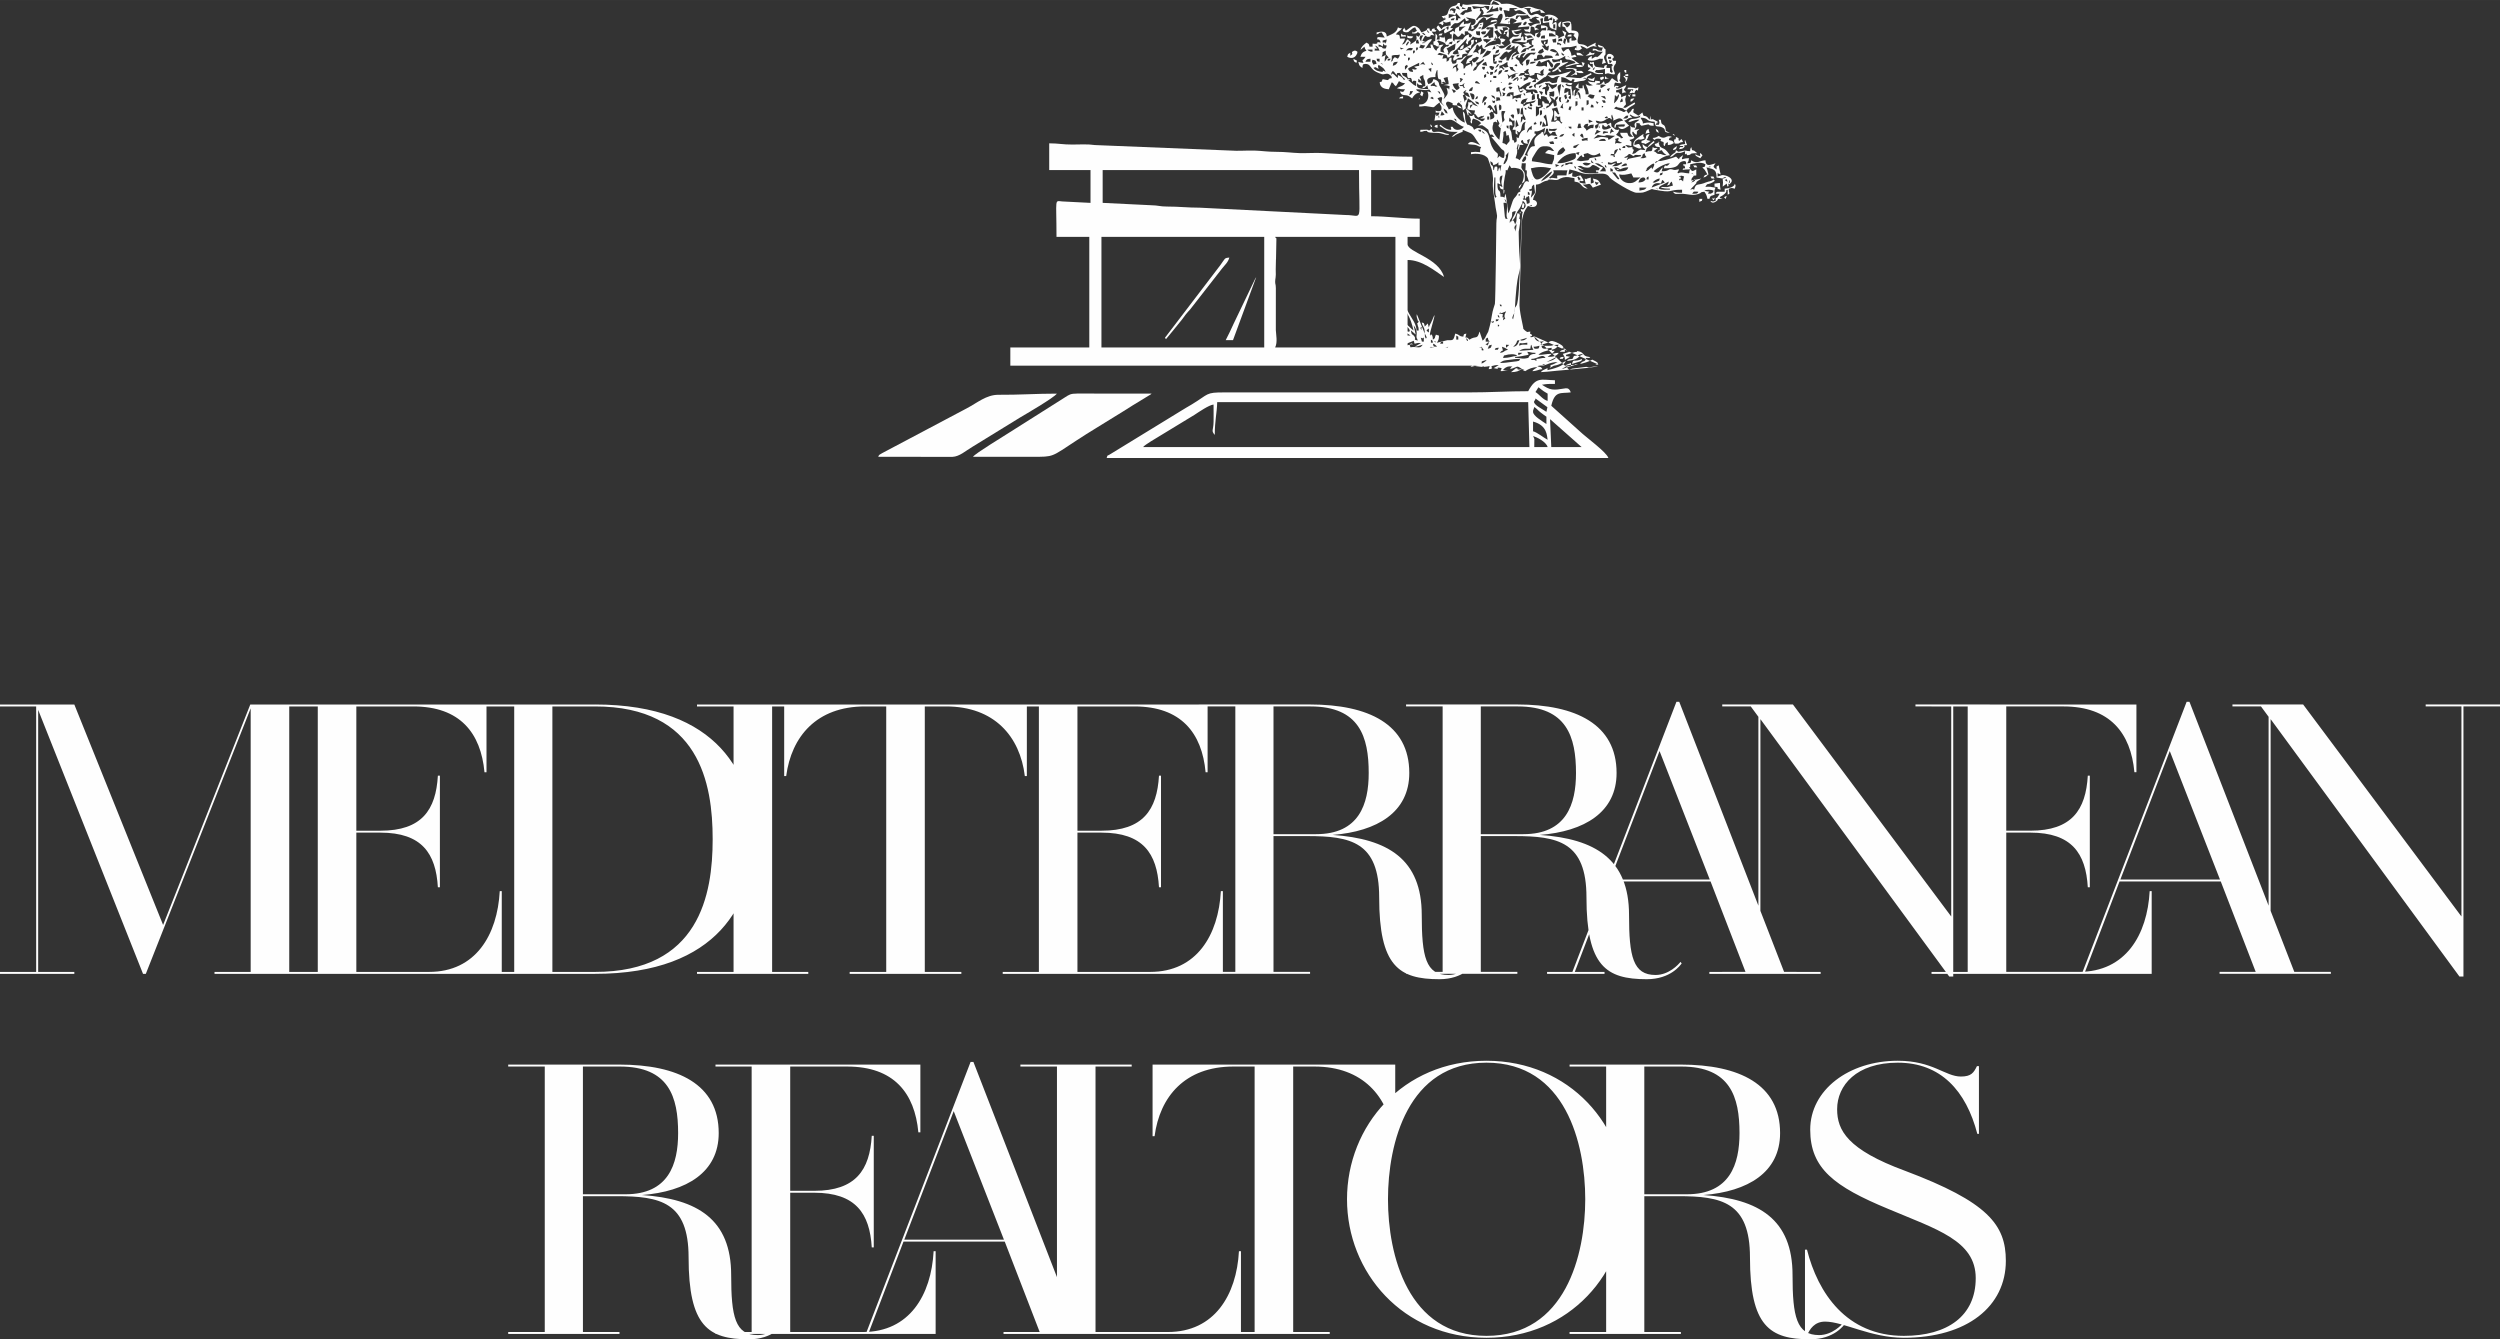 <?xml version="1.0" encoding="UTF-8"?>
<!DOCTYPE svg PUBLIC "-//W3C//DTD SVG 1.1//EN" "http://www.w3.org/Graphics/SVG/1.1/DTD/svg11.dtd">
<!-- Creator: CorelDRAW 2023 -->
<svg xmlns="http://www.w3.org/2000/svg" xml:space="preserve" width="24.407mm" height="13.076mm" version="1.1" style="shape-rendering:geometricPrecision; text-rendering:geometricPrecision; image-rendering:optimizeQuality; fill-rule:evenodd; clip-rule:evenodd"
viewBox="0 0 2453.1 1314.22"
 xmlns:xlink="http://www.w3.org/1999/xlink"
 xmlns:xodm="http://www.corel.com/coreldraw/odm/2003">
 <rect x="0" y="0" width="2453.1" height="1314.22" fill="#333333" stroke="none"/>
 <defs>
  <style type="text/css">
   <![CDATA[
    .fil0 {fill:#FEFEFE;fill-rule:nonzero}
   ]]>
  </style>
 </defs>
 <g id="Livello_x0020_1">
  <g id="_2639829046912">
   <path class="fil0" d="M319.69 693.17l0 -1.89 -74.1 0 -85.54 216.33 -87.12 -216.33 -72.93 0 0 1.89 35.48 0 0 260.5 -35.48 0 0 1.89 72.93 0 0 -1.89 -35.48 0 0 -257.11 102.89 259 2.75 0 102.89 -260.5 0 258.61 -35.48 0 0 1.89 109.19 0 0 -1.89 -35.87 0 0 -260.5 35.87 0zm170.69 181.22c-2.36,43.04 -23.65,79.28 -69.38,79.28l-71.35 0 0 -136.67 23.65 0c40.6,0 54.4,20.38 56.37,53.61l1.97 0 0 -109.48 -1.97 0c-1.97,33.6 -15.77,53.98 -56.37,53.98l-23.65 0 0 -121.94 55.98 0c45.72,0 66.22,26.05 69.77,64.57l1.97 0 0 -66.45 -201.04 0 0 1.89 35.48 0 0 260.5 -35.48 0 0 1.89 216.02 0 0 -81.17 -1.97 0zm93.43 -183.11l-115.11 0 0 1.89 35.87 0 0 260.5 -35.87 0 0 1.89 115.11 0c121.8,0 155.31,-70.22 155.31,-132.14 0,-62.29 -33.51,-132.15 -155.31,-132.15zm0 262.39l-41.79 0 0 -260.5 41.79 0c102.49,0 115.49,75.51 115.49,130.26 0,54.36 -13.01,130.25 -115.49,130.25zm209.31 -260.5l0 -1.89 -109.19 0 0 1.89 35.87 0 0 260.5 -35.87 0 0 1.89 109.19 0 0 -1.89 -35.48 0 0 -260.5 35.48 0zm-23.65 -1.89l0 70.22 1.97 0c5.13,-38.89 29.96,-68.33 77.26,-68.33l20.9 0 0 260.5 -35.87 0 0 1.89 109.58 0 0 -1.89 -35.87 0 0 -260.5 20.9 0c47.31,0 72.54,29.45 77.26,68.33l1.98 0 0 -70.22 -238.1 0zm428.49 183.11c-2.36,43.04 -23.65,79.28 -69.38,79.28l-71.35 0 0 -136.67 23.66 0c40.59,0 54.39,20.38 56.36,53.61l1.97 0 0 -109.48 -1.97 0c-1.97,33.6 -15.77,53.98 -56.36,53.98l-23.66 0 0 -121.94 55.98 0c45.73,0 66.22,26.05 69.77,64.57l1.97 0 0 -66.45 -201.04 0 0 1.89 35.48 0 0 260.5 -35.48 0 0 1.89 216.03 0 0 -81.17 -1.98 0zm247.56 69.46c-1.97,2.64 -11.43,12.83 -24.43,12.83 -22.08,0 -26.02,-18.12 -26.02,-58.89 0,-54.75 -33.12,-74.76 -87.51,-78.54 43.75,-3.4 75.29,-22.27 75.29,-60.78 0,-47.95 -40.2,-67.21 -97.36,-67.21l-109.2 0 0 1.89 35.87 0 0 260.5 -35.87 0 0 1.89 109.2 0 0 -1.89 -35.88 0 0 -133.27 33.12 0c42.57,0 70.57,5.67 70.57,60.03 0,67.58 19.31,80.42 59.13,80.42 23.65,0 33.11,-13.97 34.29,-15.48l-1.19 -1.52zm-195.92 -125.34l0 -125.34 36.27 0c48.09,0 57.16,29.83 57.16,65.32 0,30.57 -9.47,60.02 -51.64,60.02l-41.79 0zm399.33 125.34c-1.98,2.64 -11.44,12.83 -24.44,12.83 -22.08,0 -26.02,-18.12 -26.02,-58.89 0,-54.75 -33.11,-74.76 -87.51,-78.54 43.76,-3.4 75.29,-22.27 75.29,-60.78 0,-47.95 -40.2,-67.21 -97.36,-67.21l-109.2 0 0 1.89 35.88 0 0 260.5 -35.88 0 0 1.89 109.2 0 0 -1.89 -35.87 0 0 -133.27 33.11 0c42.57,0 70.57,5.67 70.57,60.03 0,67.58 19.32,80.42 59.13,80.42 23.65,0 33.12,-13.97 34.29,-15.48l-1.18 -1.52zm-195.92 -125.34l0 -125.34 36.26 0c48.09,0 57.16,29.83 57.16,65.32 0,30.57 -9.46,60.02 -51.64,60.02l-41.78 0zm297.62 135.16l-102.89 -265.04 -2.76 0 -102.09 265.04 -24.84 0 0 1.89 56.37 0 0 -1.89 -29.18 0 33.9 -88.72 99.34 0 34.29 88.72 -35.48 0 0 1.89 109.2 0 0 -1.89 -35.87 0zm-170.69 -90.61l48.48 -126.1 49.28 126.1 -97.76 0zm299.59 -171.79l0 1.89 35.09 0 0 206.14 -155.32 -208.03 -69.37 0 0 1.89 27.98 0 7.49 10.19 0 250.31 -35.47 0 0 1.89 72.92 0 0 -1.89 -35.47 0 0 -248.04 185.27 252.57 3.94 0 0 -265.04 35.87 0 0 -1.89 -72.93 0zm229.82 183.11c-2.36,43.04 -23.65,79.28 -69.38,79.28l-71.35 0 0 -136.67 23.65 0c40.6,0 54.4,20.38 56.37,53.61l1.97 0 0 -109.48 -1.97 0c-1.97,33.6 -15.77,53.98 -56.37,53.98l-23.65 0 0 -121.94 55.97 0c45.73,0 66.23,26.05 69.78,64.57l1.97 0 0 -66.45 -201.04 0 0 1.89 35.48 0 0 260.5 -35.48 0 0 1.89 216.02 0 0 -81.17 -1.97 0zm141.92 79.28l-102.89 -265.04 -2.76 0 -102.09 265.04 -24.84 0 0 1.89 56.37 0 0 -1.89 -29.18 0 33.9 -88.72 99.34 0 34.29 88.72 -35.48 0 0 1.89 109.2 0 0 -1.89 -35.87 0zm-170.69 -90.61l48.48 -126.1 49.28 126.1 -97.76 0zm299.59 -171.79l0 1.89 35.09 0 0 206.14 -155.32 -208.03 -69.37 0 0 1.89 27.98 0 7.49 10.19 0 250.31 -35.47 0 0 1.89 72.92 0 0 -1.89 -35.47 0 0 -248.04 185.27 252.57 3.94 0 0 -265.04 35.87 0 0 -1.89 -72.93 0zm-1612.27 605.95c-1.97,2.64 -11.43,12.83 -24.44,12.83 -22.07,0 -26.01,-18.12 -26.01,-58.9 0,-54.75 -33.12,-74.76 -87.51,-78.53 43.75,-3.4 75.29,-22.27 75.29,-60.79 0,-47.94 -40.21,-67.2 -97.37,-67.2l-109.19 0 0 1.89 35.87 0 0 260.49 -35.87 0 0 1.89 109.19 0 0 -1.89 -35.87 0 0 -133.27 33.12 0c42.56,0 70.56,5.67 70.56,60.03 0,67.58 19.32,80.42 59.13,80.42 23.66,0 33.12,-13.97 34.3,-15.48l-1.19 -1.51zm-195.92 -125.34l0 -125.34 36.26 0c48.09,0 57.16,29.82 57.16,65.31 0,30.58 -9.46,60.03 -51.64,60.03l-41.78 0zm344.13 55.87c-2.36,43.04 -23.65,79.28 -69.38,79.28l-71.35 0 0 -136.67 23.65 0c40.6,0 54.4,20.39 56.37,53.61l1.97 0 0 -109.48 -1.97 0c-1.97,33.6 -15.77,53.99 -56.37,53.99l-23.65 0 0 -121.94 55.98 0c45.72,0 66.22,26.04 69.77,64.56l1.97 0 0 -66.44 -201.04 0 0 1.89 35.48 0 0 260.49 -35.48 0 0 1.89 216.02 0 0 -81.17 -1.97 0zm141.92 79.28l-102.89 -265.03 -2.76 0 -102.09 265.03 -24.84 0 0 1.89 56.37 0 0 -1.89 -29.17 0 33.9 -88.72 99.33 0 34.3 88.72 -35.48 0 0 1.89 109.19 0 0 -1.89 -35.87 0zm-170.69 -90.61l48.48 -126.1 49.28 126.1 -97.76 0zm328.36 11.33c-2.36,43.04 -24.04,79.28 -69.77,79.28l-70.96 0 0 -260.49 35.48 0 0 -1.89 -109.19 0 0 1.89 35.87 0 0 260.49 -35.87 0 0 1.89 216.41 0 0 -81.17 -1.97 0zm-84.75 -183.1l0 70.22 1.97 0c5.13,-38.89 29.96,-68.33 77.26,-68.33l20.9 0 0 260.49 -35.87 0 0 1.89 109.58 0 0 -1.89 -35.87 0 0 -260.49 20.9 0c47.31,0 72.54,29.45 77.26,68.33l1.97 0 0 -70.22 -238.09 0zm327.58 -3.78c-81.99,0 -136.79,63.8 -136.79,135.91 0,71.73 54.8,135.91 136.79,135.91 81.99,0 136.78,-64.18 136.78,-135.91 0,-72.11 -54.79,-135.91 -136.78,-135.91zm0 269.94c-77.27,0 -96.59,-79.66 -96.59,-134.03 0,-54.75 19.32,-134.03 96.59,-134.03 77.65,0 96.97,79.28 96.97,134.03 0,54.36 -19.32,134.03 -96.97,134.03zm350.84 -13.59c-1.98,2.64 -11.44,12.83 -24.44,12.83 -22.07,0 -26.02,-18.12 -26.02,-58.9 0,-54.75 -33.11,-74.76 -87.51,-78.53 43.76,-3.4 75.29,-22.27 75.29,-60.79 0,-47.94 -40.2,-67.2 -97.36,-67.2l-109.2 0 0 1.89 35.88 0 0 260.49 -35.88 0 0 1.89 109.2 0 0 -1.89 -35.87 0 0 -133.27 33.11 0c42.57,0 70.57,5.67 70.57,60.03 0,67.58 19.32,80.42 59.13,80.42 23.65,0 33.12,-13.97 34.29,-15.48l-1.18 -1.51zm-195.92 -125.34l0 -125.34 36.26 0c48.09,0 57.16,29.82 57.16,65.31 0,30.58 -9.46,60.03 -51.64,60.03l-41.78 0zm255.83 -23.04c-56.36,-20.76 -66.62,-39.64 -66.62,-60.4 0,-23.41 18.92,-45.68 59.52,-45.68 42.18,0 67.02,27.56 78.05,69.84l1.58 0 0 -66.44 -1.97 0c-3.16,6.42 -5.52,10.19 -15.77,10.19 -15.38,0 -27.59,-15.48 -61.89,-15.48 -48.09,0 -85.93,28.69 -85.93,67.58 0,38.13 23.65,55.87 76.48,77.77 47.3,20.01 85.93,30.96 85.93,67.95 0,37.01 -27.59,56.64 -70.56,56.64 -56.37,0 -84.37,-42.28 -95.01,-84.57l-1.97 0 0 84.18 1.97 0c2.76,-6.41 7.49,-13.59 17.74,-13.59 18.13,0 44.54,15.86 77.27,15.86 62.28,0 100.12,-30.96 100.12,-75.51 0,-35.49 -17.74,-57.76 -98.95,-88.35z"/>
   <path class="fil0" d="M1080.78 232.43l159.73 0 0 108.48 -159.73 0 0 -108.48zm170.46 0l118.01 0 0 108.48 -118.01 0c2.52,-5.26 0.88,-12.05 0.66,-17.04l0.02 -41.05c-0.07,-4.42 -0.68,-3.72 -0.68,-6.28 0,-3.88 0.96,-3.25 0.56,-12.28l0.21 -9.47c0.02,-0.21 0.05,-0.58 0.07,-0.79l0.35 -17.99c0,-4.55 0.36,-0.43 -1.2,-3.58zm-169.26 -65.56l251.52 0c0,54.78 4.4,44.02 -13.11,44.1l-143.01 -7.19c-12.39,-0.01 -20.04,-1.11 -32.27,-1.12 -7.17,0 -8.63,-1.2 -15.41,-1.28l-47.72 -2.33 0 -32.19zm-52.45 0l40.53 0 0 32.19 -27.49 -1.4c-8.19,-0.56 -5.89,-4.12 -5.89,34.77l32.18 0 0 108.48 -77.48 0 0 17.88 462.51 0 0 -17.88 -72.72 0 0 -85.82c14.09,0 26.86,10.72 35.76,16.68 -5.05,-18.89 -35.76,-24.21 -35.76,-32.18l0 -7.16 11.92 0 0 -17.88c-15.42,0 -32.41,-2.38 -47.68,-2.38l0 -45.3 40.52 0 0 -13.11c-15.61,0 -27.99,-0.94 -44.15,-1.15l-44.05 -2.44c-7.32,-0.39 -15.31,0.27 -22.69,0.05 -7.34,-0.22 -13.46,-1.25 -22.6,-1.24 -8.85,0.02 -14.34,-1.02 -21.42,-1.23 -7.61,-0.23 -16.39,0.59 -23.82,-0.03l-132.88 -5.39c-7.01,-1.07 -14.86,-0.53 -22.15,-0.5 -9.36,0.05 -13.52,-1.2 -22.64,-1.2l0 26.22z"/>
   <path class="fil0" d="M1520.97 411.26l31 27.42 -29.8 0 -1.2 -27.42zm-16.68 16.68c3.29,0.76 12.89,5.47 14.3,10.73l-13.12 0c0,-9.84 0.65,-7.03 -1.19,-10.73zm0 -14.3c14.33,3.83 13.47,14.31 14.3,17.88 -4.37,-2.31 -10.05,-7.21 -14.3,-8.34l0 -9.54zm-312.31 13.12c0,-14.24 2.15,-21.56 2.38,-32.19l305.16 0 1.2 44.11 -379.07 0c1.81,-2.46 13.18,-8.89 16.46,-10.97l34.09 -20.74c4.11,-2.7 14.2,-9.65 18.58,-10.02 0,5.54 0.15,11.25 0.04,16.74 -0.17,8.99 -2.65,8.67 1.16,13.07zm319.26 -22.44c1.79,1.44 4.45,3.41 6.16,4.55l0 7.16c-4.28,-2.86 -13.11,-8.01 -13.11,-11.92 0,-2.52 0.42,-1.57 1.19,-4.76 2.75,1.84 3.23,2.93 5.76,4.98zm-4.56 -13.33l11.7 8.56 -0.97 4.55c-5.59,-3.74 -10.82,-6.02 -12.13,-9.28 -0.47,-1.19 1.45,-2.11 1.41,-3.84zm0 -6.34l2.9 -4.65c0.14,-0.22 3.57,3.35 9.02,6.23l0 7.15c-4.77,-1.27 -7.94,-6.17 -11.92,-8.72zm-7.16 -0.8c-19.54,0 -37.63,1.19 -58.4,1.19l-239.6 0c-19.02,-0.05 -14.89,1.42 -32.24,11.87 -3.31,1.99 -6.32,3.64 -9.71,5.78 -12.46,7.87 -24.47,14.79 -36.96,22.65l-32.52 19.92c-4.64,2.99 -2.81,0.34 -4.2,4.15l492.31 0c-1.49,-5.57 -22.36,-20.68 -27.74,-25.9l-28.28 -25.36c3.4,-15.14 9.41,-11.86 19.07,-13.12 -0.45,-1.7 -1.29,-2.87 -2.43,-3.62 -2.32,-1.52 -8.58,1.58 -15.74,0.73 -3.29,-0.38 -6.4,-2.27 -10.05,-4.61 5.27,-0.92 6.44,-0.84 12.73,-0.84l0 -3.58c-13.39,-0.29 -18.54,-3.79 -26.23,10.73z"/>
   <path class="fil0" d="M954.76 448.21c19.47,0 38.94,0 58.41,0 21.04,0.01 17.95,0.51 43.39,-16.2 12.43,-8.16 24.2,-15.04 36.7,-22.91 6.33,-3.98 11.99,-7.26 18.35,-11.44l15.56 -9.48c2.45,-1.49 1.06,-0.44 2.81,-1.96l-72.79 -0.07c-6.93,0.02 -8.02,1.13 -11.94,3.56l-54.76 34.64c-5.69,3.79 -33.47,20.44 -35.75,23.85z"/>
   <path class="fil0" d="M861.78 448.21l72.78 0.07c7,-0.33 12.62,-5.71 19.82,-9.99l46.49 -28.59c4.54,-2.71 33.44,-19.44 36.14,-23.47 -20.61,0 -37,1.28 -57.28,1.14 -11.89,-0.08 -20.91,7.97 -30.92,13.19l-82.61 43.75c-4.04,2.35 -3.59,1.83 -4.43,3.91z"/>
   <path class="fil0" d="M1143.1 331.39l1 1.4c0.25,-0.15 14.42,-17.56 15.71,-19.26 1.23,-1.63 2.32,-3.19 3.55,-4.8 1.78,-2.37 2.51,-2.8 4.44,-5.09l31.34 -40.19c2.64,-3.44 5.87,-5.94 7.15,-10.72 -5.24,0.43 -3.89,0.75 -9.02,7.67l-54.16 71z"/>
   <path class="fil0" d="M1202.7 333.77l7.16 0 22.78 -61.84c-0.13,0.2 -0.77,1.15 -0.94,1.44l-21.24 44.32c-2.81,6.04 -4.9,10.69 -7.76,16.08z"/>
   <g>
    <path class="fil0" d="M1535.45 359.17c2.7,-2.34 3.07,-1.58 5.98,-2.99 0.93,2.33 -2.13,1.92 2.66,1.89 2.89,-0.01 -0.6,-0.89 4.3,-0.89l-15.93 4.99c2.37,-2.06 5.75,-3 8.97,-3l0 -1c-3.04,0 -3.65,0.45 -5.98,1zm-113.92 -333.29c-0.26,3.09 0.01,1.88 -1,3.98 -0.07,-0.14 -0.11,-0.59 -0.13,-0.47l-0.31 -0.89c-0.91,-1.93 -2.71,0.58 -0.65,-1.64 1.09,-1.17 0.11,-0.44 2.09,-0.97zm141.19 41.97l1.66 -1.66c0.08,-0.08 0.36,-0.3 0.5,-0.49 -0.69,2.63 0.08,0.81 -1,2.99l-1.17 -0.83zm5.15 -23.06c1.53,2.08 0.73,1.36 3.45,1.8 1.08,0.17 0.53,-0.28 1.53,0.19 -0.75,1.34 -0.54,1.11 -1,2.99 -7.06,-0.16 -1.89,-1.83 -8.96,-1.99l0 1.99c3.98,-0.84 1.45,-0.56 3.81,0.17 0.5,0.16 -0.01,0.35 2.19,0.73 1.16,0.19 2.75,0.09 3.95,0.09l-2.88 3.14c-6.11,5.39 -0.15,-1.46 -8.06,3.84l0 -3c-2.87,1.93 -3.01,1.29 -3.99,3.99 4.78,2.29 11.05,-0.93 11.69,-1.12l3.25 0.12c-0.22,2.68 -0.46,2.7 -1,4.98l3.94 -1.13c-3,-6.11 -1.72,-6.22 -0.4,-8.26l0.03 -4.87c-2.63,-1.43 -0.73,-2.75 -5.1,-3.64 -1.97,-0.4 -0.85,-1.93 -2.45,-0.02zm53.75 90.59c3.31,4.5 0.49,-0.75 7.97,1 0.75,1.6 -2.12,1.62 2.48,2.88l0.53 0.93c-0.02,0.13 -0.21,0.74 -0.21,0.91l-0.01 0.95c0.55,1.6 0.05,0.46 1.2,1.28 0.91,-3.48 0.37,-2.23 2.97,-3.98l0 2.99c3.39,-0.27 3.65,-0.75 5.97,-1.99 -1.5,-2.25 -0.79,-2.06 -4.05,-2.78 -0.09,-0.02 -0.4,-0.09 -0.47,-0.1 -0.07,-0.02 -0.31,-0.03 -0.45,-0.1 0.92,-3.46 0.97,-1.87 3,-2.99 -6.13,-2.94 -5.85,3.76 -12.95,-1 -2.32,1.24 -2.59,1.71 -5.98,1.99zm65.71 53.76l0.29 0.29c-0.02,-0.02 -0.4,-0.2 -0.29,-0.29zm-28.88 -40.82c-5.3,-0.12 -2.88,-1.03 -7.22,-0.26 -5.35,0.95 -3.31,1.55 -6.72,-0.73 -0.84,3.18 -0.07,1.5 -2.54,3.42 -2.34,1.83 -1.92,1.31 -3.43,3.55 4.21,-1.13 4.2,-3.21 6.67,-4.13 2.6,-0.98 1.65,1.33 8.26,-1.84l-0.17 3.15c1.38,-0.08 1.03,-2.13 2.16,0.83 6.45,-0.54 -0.27,-2 9.95,-2l-3.06 -2.52c-0.11,-0.05 -0.42,-0.09 -0.53,-0.13 -0.09,-0.03 -0.41,-0.07 -0.49,-0.1 -1.96,-0.55 -0.58,0.2 -1.71,-2.83 -0.02,-0.05 -0.11,-0.25 -0.18,-0.38 -0.69,1.41 -1,1.66 -1,3.99zm-55.74 -6.98l0 1.99c5.79,2.78 5.25,2.57 7.96,2 -2.97,-5.62 -1.74,-4.21 -6.97,-3 0.23,-2.82 0.28,-3.45 2.31,-4.72 2.89,-1.82 1.78,-0.11 4.4,-0.72 5.64,-1.32 2.35,-1.77 2.25,-2.57 -0.57,-4.76 -0.32,3.15 -0.26,-1.41l0.26 -1.19c0,-0.04 0.03,-0.23 0,-0.33 -4.51,3.02 -9.96,6.02 -9.96,9.95zm-277.74 -86.61l0 -2.99c-2.61,1.75 -2.06,0.5 -2.99,3.98 3.35,1.88 7.42,1.7 9.38,-2.56 0.79,-1.7 0.36,-0.42 0.57,-2.41 -2.38,-1.99 -3.82,-0.72 -4.36,-0.36 -1.85,1.21 -0.4,-0.07 -0.96,1.21 -0.48,1.12 1.99,0.48 -1.64,3.14zm68.69 72.68l0 1.98c4.09,-0.33 2.22,-0.98 5.97,-0.98 2.57,0 -2.96,1.78 9.97,1.97 6.47,0.1 6.4,2.01 11.93,2.01l0 -1c-2.94,0 -3.74,-1.03 -6.33,-1.64 -7.95,-1.86 -9.09,2.28 -10.58,-3.34 -5.77,3.86 1.05,0.33 -6.99,0.86 -1.43,0.09 -2.52,0.13 -3.97,0.13zm142.36 -59.73l3.11 0.01c5.22,-0.82 5.76,1.35 6.84,2.97 -2.04,2.78 -2.17,1.54 -4.98,3.98 4.09,-0.94 3.02,-2.21 5.97,-1 0.78,-1.58 1.02,1.84 0,-2.99 2.94,1.42 2.78,1 6.97,1 -2.21,-3.03 -1.72,-1.99 -6.97,-1.99l0 -1.99c-1.81,-0.42 -9.15,-2.19 -10.95,0zm79.63 70.68l0.26 0.04c0,0.01 0.03,0.09 0.03,0.09 -0.23,2.5 -0.05,0.1 -0.29,-0.13zm26.88 0l0.85 2.54c7.01,0.29 2.15,-1.06 8.11,-1.55 -1.99,-3.76 -0.57,-3.28 -3.98,-1 -1.93,-4.66 2.39,-1.14 -3,-3.98 -0.58,6.66 -0.13,-1.59 -1.99,3.98zm-45.78 -50.78l5.97 0c-2,6.03 0.32,-4.15 -3.98,3.99 4.74,-0.39 1.94,-1.26 4.98,0 0.51,-1.08 0.21,-1.26 0.81,-2.18 2.63,-4.05 2.36,3.53 3.17,-3.79 -3.05,1.71 -2.37,0.96 -5.15,0.56l-4.58 -0.2c-1.78,0.67 0.14,0.03 -1.22,1.62zm85.6 92.59l0 2.99c7,0.76 -0.96,1.14 5.98,3 -1.9,-8.16 2.24,-6.83 -5.98,-5.98zm-28.87 -38.83c-3.92,0.09 -8.96,1.99 -1.99,1.99l0 1c-4.33,0 -2.12,-0.55 -3.98,2 2.57,-0.22 3.74,-0.35 5.02,-1.81 2.02,-2.33 -3.02,-1.66 2.94,-2.18 -0.84,-1.76 -1.15,-3.22 -1.99,-4.98 -0.9,1.92 0,0.79 0,3.98zm-100.42 -76.69c-2.89,-1.29 -2.06,-0.95 -6.1,-0.95l0 1.99c5.61,0 6.69,0.77 7.97,-3.99 -2.63,-0.69 -0.82,0.08 -3,-0.98l1.13 3.94zm39.69 9.99c0.18,0.17 0.48,0.16 0.56,0.48l1.74 2.07c0.59,1.64 0.19,1.1 -0.31,3.42 2.3,-1.68 2.29,-4.24 2.22,-4.38 -0.38,-0.72 3.07,-0.59 -2.22,-0.59l0 -1c5.14,0 2.13,0.15 2.99,-1.99 -7.48,0.81 1.21,1.35 -4.98,1.99zm-36.84 -19.91c2.53,-0.2 2.88,-0.35 5.13,-0.85 4.64,-1.03 1.36,1.26 3.84,-2.13 -3.54,0.75 -2.22,0.85 -4.98,-1 -0.86,2.37 -0.19,1.23 -3.42,3.55 -0.12,0.09 -0.39,0.28 -0.57,0.43zm112.5 98.56c-2.62,-0.61 -2.92,-0.9 -4.99,-1.99 0.93,2.3 -0.14,0.81 1.72,2.27l3.27 1.71 2.13 -2.87 -1.94 -2.3c-1.06,1.33 -0.14,1.42 -0.19,3.19zm-110.51 -76.66c1.9,2.58 2.24,2.12 5.98,3l1.12 -3.95c-4.42,2.83 -1.59,1.42 -7.1,0.95zm-3.98 -21.9c-3.77,-3.28 -3.08,-2.89 -6.97,-2.99 0.88,3.3 -0.73,2.07 4.34,2.61 0.63,0.06 1.57,0.29 2.62,0.37zm-167.23 -18.92c-4.09,-0.85 -2.86,0.45 -5.98,-1 0.64,2.38 -0.76,2.15 2.21,2.72 2.75,0.53 3.28,-1.05 3.77,-1.73zm227.96 95.57c1.82,-0.9 1.25,-0.77 3.98,-1l-1.12 -3.95c-2.31,1.75 -2.02,1.32 -2.86,4.94zm-152.31 -109.5c3.87,-0.32 2.6,-0.89 6.97,-1 -1.44,-2 -0.92,-1.79 -3.2,-1.37 -4.07,0.77 -1.9,-0.19 -3.77,2.36zm66.7 1.99c0,2.8 0.43,1.84 1.99,2.99 0.07,-3.04 0.45,-3.63 1,-5.97 -0.9,0.6 -2.99,1.62 -2.99,2.99zm-133.39 70.68c1.07,-4.53 2.24,-2.6 -1,-4.99 -1.06,4.54 -2.24,2.61 1,4.99zm175.2 -15.92c4.28,-2.27 1.81,0.26 2.99,-3 -1.9,-0.73 -0.15,-0.49 -1.61,-0.23l-0.9 0.29c-0.08,0.04 -0.34,0.16 -0.4,0.2 -0.76,0.53 -1.84,-1.1 -0.07,2.73zm-196.11 -42.82l4.98 0c-1.26,-3.82 -1.19,1.01 -4.98,-2.99l0 2.99zm-43.8 25.88c0.36,-0.85 0.42,-1.82 0.58,-2.18l-3.57 -1.79c0.92,3.48 0.38,2.22 2.99,3.97zm310.59 85.62c3.45,-0.92 3.07,-0.54 3.99,-3.99 -0.46,0.3 -1.71,0.87 -2.43,1.56 -1.57,1.5 -0.75,0.23 -1.56,2.43zm-103.53 -111.5l3.99 0 0 -1.99c-2.34,0.2 -3.63,-0.1 -3.99,1.99zm61.73 63.71c1.2,-0.1 0.81,0.18 1.57,-0.22l1.31 -1.33c0.29,-0.41 0.81,-1.17 1.11,-1.44 -2.87,0.24 -3.9,-0.02 -3.98,2.99zm-192.13 24.9c1.34,0.74 1.1,0.54 2.99,1l0 -3c-1.74,0.42 -2.67,0.13 -2.99,2zm259.82 73.66c4.27,-2.26 1.8,0.26 2.99,-2.99l-2.99 0 0 2.99zm-65.7 -103.53l2.99 0 0 -1.99 -2.99 0 0 1.99zm-228.96 1.99l3.98 0 0 -1.99c-2.23,0.52 -2.82,0.42 -3.98,1.99zm38.83 -61.72c4.62,-0.38 1.74,1.08 3.98,-1.99 -2.34,0.2 -3.63,-0.1 -3.98,1.99zm253.84 129.41c-2.23,-3.06 0.64,-1.6 -3.97,-1.99 2.24,3.07 -0.65,1.6 3.97,1.99zm16.93 10.96c-2.24,-3.07 0.64,-1.61 -3.98,-1.99 2.25,3.07 -0.64,1.6 3.98,1.99zm-54.75 -44.8c-0.93,-3.48 -0.38,-2.24 -2.99,-3.98 0.92,3.48 0.37,2.23 2.99,3.98zm-31.86 -58.74l0 -2.99 -1.99 0c0.66,2.72 -0.4,1.55 1.99,2.99zm-20.91 5.98l3.98 -1.01c-2.1,0 -2.25,-0.17 -3.98,-1.99l0 3zm117.47 116.47c0.52,0.23 0.61,3.16 1.99,-2 -3.94,2.09 -2.54,1.05 -1.99,2zm-288.68 -70.69c0.2,1.14 2.18,2.18 1.34,0.2 -0.36,-0.83 -1.82,-2.78 -1.34,-0.2zm194.11 -29.86c0,1.18 2.14,2.24 1.55,0 -0.6,-2.25 2.53,-0.03 -0.46,-0.29 -1.26,-0.12 -1.09,-1.73 -1.09,0.29zm82.64 101.54c0,1.17 2.13,2.23 1.53,0 -0.6,-2.25 2.53,-0.03 -0.45,-0.3 -1.26,-0.11 -1.08,-1.73 -1.08,0.3zm-38.84 -62.72c0.04,0.33 1.11,0.22 1.2,0.19 0.24,-0.1 1.72,2.3 0.42,-0.27l-0.51 -0.23c-0.77,-0.02 -1.36,-1.74 -1.11,0.31zm-248.86 -35.84c-1.73,1.73 1.23,0.64 0.27,-0.02 0,0 -0.21,-0.05 -0.27,0.02zm161.26 -45.79l0.03 0.44c0.92,-0.08 -1.4,1.9 0.31,-0.1l-0.34 -0.34zm-48.43 279.28c-0.45,0.22 -0.97,0.42 -1.58,0.59 -4.43,1.22 -2.58,-1.91 -2.3,-5.31 -14.02,1.17 -8.11,14.2 -16.93,14.94 2.1,-1.83 3.33,-3.15 3.98,-5.97 24.84,-6.78 12.04,-4.37 6.02,-11.69 0.29,-1.35 -4.37,-17.77 -3.69,-26.02 0.18,-2.25 1.89,-78.52 2.55,-81.22 1.79,-7.17 1.67,-7.37 5.63,-13.29 2.23,0.52 2.29,1 4.98,1 5.11,0 5.56,-6.5 0,-6.97 1.96,-8.42 2.99,-2.53 2.99,-14.94 4.86,-0.4 4.77,-1.95 8.38,-3.28l1.13 -0.31c0.24,-0.07 0.89,-0.18 1.15,-0.25 3.99,-1.1 -1.25,-1.14 3.29,-1.14 3.24,0 5.39,1.07 7.97,0.01l1.92 -1.03c4.02,-1.73 6.7,-1.89 11.41,-0.73 2.94,0.72 2.48,-1.16 2.59,3.73l3.29 0.7c4.09,1.94 3.98,5.8 9.65,6.27l-4.98 -3.98c7.41,0 5.94,-3.02 9.96,2.99l7.96 -2.99c-0.59,-1.13 -0.62,-1.15 -1.42,-2.45 -1.51,-2.48 -2.62,-2.6 -6.54,-3.52 0.88,3.78 2.46,3.79 -1.99,4.98l0 -5.97 -3.25 0.97c-2.62,0.55 1.23,1.65 -2.72,0.02 0.22,2.68 0.46,2.7 0.98,4.98 -3.03,-0.07 -3.62,-0.45 -5.97,-1l0 -1.99c3.19,0.67 1.55,1.01 3.98,0 -1.18,-2.22 -1.66,-3 -2.99,-4.98 -5.79,0.48 -2.55,2.14 -7.96,1 -0.55,-1.18 -0.27,0.05 -0.3,-1.48 0,-0.04 0.27,-2.22 0.3,-2.5 -2.37,1.58 -1.04,1.2 -3.98,1.98 0.22,-2.68 0.46,-2.7 1,-4.97 3.3,0.76 6.09,1.4 9.25,2.68 11.61,4.72 23.53,-1.23 28.55,3.3 1.77,1.61 0.24,0.33 1.84,2.15 2.7,3.06 21.73,14.76 26.06,14.76 6.92,0 5.98,0.25 12.52,-2.5 4,-1.68 1.8,-1.15 4.54,-0.62 20.37,3.9 12.33,0.14 27.73,0.14l0 2.99c-5.01,0 -5.17,-0.11 -8.97,-1 2.26,3.07 2.65,2 7.96,2 6.39,0 10.59,2.16 16.34,0.39 4.8,-1.49 1.61,-1.98 6.56,-2.39 1.96,2.92 2.04,2.9 2.99,6.97l1.99 0c0.94,-4.05 2.21,-2.68 4.98,-3.99 0,-4.18 -0.42,-4.01 1,-6.97l-4.27 -0.66c-0.19,-0.04 -0.45,-0.16 -0.63,-0.19l-3.47 -0.08c-2.05,0.1 0.07,0.72 -1.58,-0.06 2.53,-3.78 0.97,-1.62 4.8,-3.16 0.89,-0.37 4.32,-1.79 4.32,-2.99l-1.17 -0.82c-2.27,1.98 -4.47,1.57 -7.24,2.75 -8.03,3.44 -9.55,0.53 -11.4,5.7l-0.21 1.02c-0.02,-0.12 0.01,0.33 -0.07,0.49 -2.42,-1.02 -0.79,-0.68 -3.98,0l5.9 -6.21c1.02,-1.83 -2.01,-0.01 5.06,-4.74l-9.96 1.99c0.52,-1.97 0.16,-1.94 1.56,-3.43 1.98,-2.11 -1,-1.07 3.42,-1.55l0 -5.97c-4.37,2.31 -4.11,2.27 -6.97,-2 0.98,-1.51 1,2.28 1,-2.99 4.52,-1.06 10.76,-2.79 14.94,0 -0.8,3.01 0.01,2.19 -2.99,2.99 1.33,1.82 -0.01,-0.08 1.45,1.54 2.84,3.12 -1.7,-2.21 0.95,1.04l2.57 4.39c-3.48,0.93 -2.23,0.38 -3.98,3 3.64,-0.97 2.08,-1.06 4.98,-3 -0.55,-2.36 -1.06,-5.01 -1.99,-6.97 7.82,1.82 9.95,2.58 9.95,9.96l5.98 1c0.46,5.61 0.46,2.36 0,7.96l3.98 -2.99c0.48,2.02 0.52,4.05 1.99,1.99 -0.7,-1.13 -0.62,0.3 -0.54,-1.48 0.18,-5.18 -1.35,0.73 0.21,-0.37 1.31,-0.94 -1.4,2.81 2.11,-0.54 3.29,-3.16 -0.91,-6.13 -3.49,-7.06l-1.69 -0.5c-3.9,-1.02 -3.52,0.05 -7.56,1 0.15,-6.74 -0.34,-2.58 0.73,-3l2.26 1 -1.57 -7.25c-0.56,-2.26 0.75,1.13 -0.43,-1.71 -3.06,2.24 -1.6,-0.64 -1.99,3.99 -3.91,-2.62 -3.37,-2.43 -1,-5.98 -4.53,1.07 -9.34,4.33 -9.95,-2.99 -6.66,0.55 -7.92,4.02 -13.94,0 -0.31,3.63 -0.89,2.33 -3.98,2.99 2.76,-4.13 0.56,-1.52 1.99,-4.98 -3.93,0 -4.04,0.31 -6.97,1 -0.56,-1.26 0.43,-1.88 1,-3.98 -0.71,0.47 -1.4,0.71 -2.35,1.63 -1.59,1.54 -0.8,0.06 -1.63,2.35 -5.25,-3.84 0.75,-2.99 -11.48,0.19 -0.27,0.07 -1.54,0.38 -1.76,0.47l-4.81 1.07c-1.83,-0.09 0.25,-0.46 -2.85,0.26 1.93,-2.63 7.73,-5.63 11.94,-5.97 -1.49,-2.23 -3.72,-5.55 -6.27,-6.52 -2.45,-0.93 -3.96,-1.74 -4.51,-4.8 -1.06,-5.81 1.77,2.47 -0.16,-1.62 -2.37,1.59 -1.04,1.21 -3.99,1.99 0.97,2.92 1.23,2.58 4.99,2.99l0 3c-2.36,0.87 -1.31,-0.6 -1.99,1.99 2.36,-1.59 1.04,-1.21 3.98,-1.99 1.49,2.81 2.6,3.33 4.98,4.98 -4.5,0 -5.08,-1.16 -6.35,-1.25 -0.06,-0.01 -0.31,0.03 -0.37,0.03 -4.18,0.12 -2.4,-1.39 -6.22,-2.76l3.99 -2.99c-3.91,-0.09 -2.34,0.27 -4.99,-1.01 -0.54,6.54 -1.79,2.49 -6.97,4.99 1.29,-6.08 1.51,-3.33 6.23,-7.71 1.53,-1.42 3.7,-1.84 1.73,-3.25l-1.63 1.36c-1.05,0.88 -0.68,0.49 -1.61,1.38 -1.61,1.54 -1.61,1.57 -2.73,3.24 -3.64,-0.96 -2.08,-1.06 -4.98,-2.99 0.38,4.59 0.8,2.71 2.99,5.98 -4.92,-0.11 -3.85,-1.5 -7.26,0.63 -3.07,1.94 -1.36,2.33 -5.85,3.19l1.7 -4.15c-1.32,-0.85 -1.22,0.21 -1.53,-2.66 -5.23,0.44 -3.09,1.39 -6.98,-1.99 3.04,0.07 3.63,0.45 5.98,1 0.59,-7.12 -0.87,-3.63 -1.36,-5.62 -0.07,-0.31 -0.44,-0.21 -0.63,-0.35 2.61,-0.61 2.91,-0.9 4.98,-1.99 -0.8,-3.01 -1.96,-2.3 -2.06,-5.52 -0.01,-0.2 0,-0.31 0.07,-0.46 1.82,-0.63 -0.14,0.23 3.98,3 1.6,-3.89 -1.5,-2.08 2.99,-5.97 -2.27,0.52 -2.29,0.76 -4.98,1 1.95,-2.92 1.99,-1.98 1.99,-6.98 4.34,1.8 0.35,-1.08 3.04,0.68 2.79,1.83 -2.41,-0.83 1.94,2.3 12.51,-2.91 3.15,-0.19 11.94,0 -0.37,-4.32 0.53,-2.05 -1.76,-2.76 -3.01,-0.94 -7.17,-0.19 -9.19,0.77 -1.7,-3.84 2.19,4.63 -0.02,-2.56 -0.02,-0.09 -1.69,-2.88 -1.97,-3.41 8.7,0 4.4,3.77 13.93,3.98 0.58,6.87 2.71,3.38 7.42,5.53 5.25,2.4 -0.79,4.72 7.52,5.43l-3.98 -1.99c-0.62,-7.48 -3.04,-4.94 -4.39,-7.66 -0.09,-0.18 -0.35,-2.17 -0.58,-3.3l-1.99 0c0.7,3.04 1.19,2.41 0,4.98l-2.99 0c2.13,-6.44 -0.15,3.47 1.99,-2.99l-4.35 -2.32c-0.15,-0.06 -0.46,-0.09 -0.6,-0.14 -2.11,-0.84 -1.87,3.3 -2.01,-3.51l-1.01 3.98 -2.17 -2.5c-0.1,-0.09 -0.31,-0.27 -0.41,-0.33l-0.92 -0.46c-2.3,-1.17 -2.18,1.12 -3.61,-3.84l-3.83 3.16c-5.27,-3.53 -5.02,-2.27 -5.04,-4.72 -0.01,-2.32 1.78,1.92 0.06,-2.24 -1.94,0.64 -1.29,1.14 -2.44,2.63l-2.54 2.34c-0.91,-1.73 -0.78,-1.66 -1.99,-3 3.27,-4.86 10.98,-5.81 7.97,-7.96l-8.41 5.07c-0.89,0.25 -0.4,0.37 -2.54,-0.08 2.85,-4.26 3.1,-1.34 2.22,-6.04 -0.6,-3.21 -0.09,-2.23 0.76,-5.91 -2.61,0.61 -2.92,0.9 -4.98,1.99 -0.55,-5.04 0.77,-1.35 -1.41,-3.56 -2.14,-2.17 1.33,-0.88 -3.57,-1.42l0 -1.99c2.41,-0.56 3.99,-1.05 5.97,-1.99l0 4.98c2.1,-1.01 0.9,-0.73 3.98,-1 -4.17,-3.96 -1.27,-2.22 0,-6.97 -3.92,1.05 -6.71,4.32 -9.95,2.99 -0.72,-2.34 1.62,0.5 2.25,-1.67 0.1,-0.31 0.51,-0.18 0.73,-0.32 -4.25,-0.35 -2.68,-1.43 -4.98,1 0.61,-7.39 0.92,-3.48 6.97,-3.98 -3.08,-4.6 -1.27,-2.32 -1.09,-4.43l0.1 -2.57c0,-0.1 0.04,-0.39 0.05,-0.5l-0.06 -3.45c-4.02,2.95 -2.88,6.11 -1.99,9.95 -3.19,-1.68 -3.36,-2.22 -5.97,-3.98 -1.97,1.87 -1.64,3.52 -4.51,4.75 -0.14,0.06 -0.46,0.17 -0.6,0.23 -0.02,0.01 -1.76,0.92 -1.86,0.98l-1 -2.97c-3.24,3.07 -2.85,4.17 -7.96,2.97 0.95,-0.6 0.3,-0.42 2.06,-0.92 0.29,-0.08 1.37,-0.06 1.92,-0.06l0 -1.99c-6.35,-0.53 -3.8,-1.14 -4.98,0.98 -3.93,0 -4.04,-0.31 -6.98,-0.98 2.1,3.13 2.78,2.7 3.7,3.27 0.12,0.09 0.54,0.54 0.63,0.36 0.09,-0.18 0.45,0.21 0.65,0.35 -3.45,0.72 -3.47,0.68 -6.98,-1.01 1.09,3 2.88,5.06 3,9.96l-3 0c-0.13,-5.83 -1.56,-3.81 -1.99,-8.96 -0.98,1.5 -1,-2.28 -1,2.99l-3.98 0 0 -4.98 -2.63 3.33c-0.06,-0.15 -0.21,0.45 -0.35,0.65l1.64 0.84c1.44,0.72 -0.47,0.12 2.34,1.14 -1.95,5.88 0.88,-2.42 -2.35,2.72 -2.23,3.56 1.49,1.25 -2.62,4.25 0,-3.93 0.31,-4.04 1,-6.98 -2.87,2.11 -1.99,0.81 -1.99,5.98l-1 0c0,-5.01 -0.89,-4.46 -1,-8.96 -3.15,0 -4.4,0.27 -5.97,-2 5.02,-1.96 -0.71,0.33 3.39,0.6 3.68,0.26 1.7,0.97 3.58,-1.59l-10.96 -1.01 0 -4.98c7.18,0.59 9.37,6.77 10.96,2 3.57,0.3 1.77,0.82 1,2.97 3.42,-0.07 3.37,-0.48 6.03,-0.95l2.79 -0.32c0.55,-0.09 0.91,0.07 1.78,-0.35 2.93,-1.43 1.43,-1.8 3.03,-3.63 1.48,-1.68 5.94,-1.81 3.3,-3.7 -1.03,0.71 -0.09,0.19 -1.93,1.13l-8.03 3.85c-6.31,0 -8.31,-1 -14.93,-1l5.97 -5.97c-0.58,0.05 -15.19,5.83 -23.89,3.98 1.75,-2.6 0.5,-2.05 3.98,-2.99 -1.49,-1.04 -3.66,-1.43 -2.19,-2.84 3.56,-3.4 -1.41,2.15 3.54,-0.84 2.64,-1.61 0.26,-0.35 1.97,-2.9 1.59,-2.38 2.33,-2.37 5.64,-2.37 -0.78,2.95 -0.36,1.31 -1.99,3.01l-3.04 2.93c-2.65,2.66 -1.64,-0.86 -2.93,3.03 3.05,-0.71 3.82,-1.55 5.97,-2.99 0.8,3 -0.01,2.18 2.99,2.99 -1.42,-3.92 -0.14,-0.11 -2.99,-3.98l7.61 -4.34c2.05,-1.23 0.9,-0.38 2.31,-1.79l-5.94 1.15c-1.26,-3.05 1.4,-1.86 -1.99,-2.97 -1.52,3.77 0.6,0.7 -2.54,1.69l-2.5 0.52c-5.75,0.71 0.42,2.14 -1.98,-0.26 -1.41,-1.4 -0.65,0.36 -0.93,-2.94 4.53,2.17 9.73,-0.84 12.95,-3 1.63,3.68 -0.3,-3.62 -0.15,1.34 0.06,2.2 -1.46,-1.06 0.18,1.3 0.98,1.41 2.05,0.84 3.89,1.2l3.13 1.01c2.74,1.39 0.82,-0.7 2.9,2.13l-7.08 1.94c-2.07,1.41 -0.81,-0.77 -2.87,2.05 5.68,-1.33 8.16,-2.99 13.93,-2.99 -0.2,-0.14 -0.5,-0.29 -0.63,-0.37 -0.12,-0.08 -0.45,-0.28 -0.61,-0.37l-2.89 -2.08c-0.17,-0.13 -0.4,-0.3 -0.57,-0.43l-1.14 -0.85c-0.15,-0.12 -0.41,-0.33 -0.55,-0.44 -1.2,-0.97 -0.77,-0.34 -1.56,-1.43 2.26,-0.52 2.28,-0.76 4.98,-1 -2.37,-3.23 -0.43,-2.05 -4.98,-1 -0.31,-3.73 -1.44,-4.65 -2.99,-6.97 -3.65,0.97 -2.09,1.05 -4.98,2.99 -1.59,-2.37 -1.21,-1.04 -2,-3.98 1.82,-0.04 3.46,-0.42 4.38,-0.49 2.76,-0.21 1.93,0.04 3.6,-0.04 1.97,-0.1 4.51,-0.89 6.96,-1.46 -0.66,7.6 0.05,-2.16 -1.99,3.98 2.47,0.57 3.91,1.43 6.32,-0.55 2.47,-2.03 0.91,0.16 0.24,-1.84 -0.82,-2.42 -1.56,0.6 -0.59,-1.59 2.94,1.41 3.19,1.12 5.98,2.99 3.79,-1.02 1.46,-1.16 4.78,-2.09 3.33,-0.94 0.51,-0.29 5.17,0.1 -1.99,-1.88 -1.66,-0.8 -1,-3.98l-5.98 2.99c-3.88,1.83 -1.02,1.7 -3.55,0.12 -3.57,-2.21 -6.38,-1.12 -7.4,-2.11 -3.98,-3.92 5.99,-12.95 -6.97,-12.95 0.22,-10.22 -0.49,-9.93 -8.97,-7.96l0 3.98c5.05,1.35 1.5,0.95 4.46,4.58 2.64,3.23 2.74,1.39 4.8,1.77 5.88,1.09 1.26,0.98 1.8,2.6 0.39,1.16 2.32,1.88 2.87,3.98 -2.64,1.27 -1.07,0.91 -4.98,1.01l0 -2.99c-2.89,2.11 -1.88,-0.14 -1.99,4.98l-2 0c-0.45,-5.58 -1.6,-2.47 -2.17,-5.29 -0.39,-1.91 0.46,-1.6 1.16,-4.61l-3.96 -2.05c0.98,3.69 1.02,1.29 1.99,4.98 -2.93,1.41 -3.19,1.13 -5.97,3l0.09 -1.67c-0.5,-2.04 1.25,1.24 -0.6,-1.06 -2.14,-2.65 -1.92,2.4 -2.47,-4.25 -6.48,-0.14 -2.54,-1.14 -6.37,-1.2 -0.2,0 -1.27,0.18 -1.59,0.2 1.89,-4.09 -1.13,-4.86 -5.97,-4.98l0 2.99c2.68,-0.22 2.7,-0.47 4.98,-1l0 2.99c-3.57,0 -3.89,-0.88 -5.29,1.37 -1.81,2.96 -0.09,0.87 -0.05,1.41 0.12,1.71 -1.26,5.79 -3.64,3.41 -1.56,-1.56 0.68,-2.92 2.01,-4.19 -4.55,1.07 -3.58,0.21 -3.98,3.98 -5.5,-3.67 -1.58,-2.99 -10.96,-2.99 3.83,5.23 5.14,-1.24 8.96,3.99 -6.24,0 -4.83,2.45 -5.97,-1.01l-1.99 0c0.34,4.1 2.31,2.89 -1,3.99 -0.25,-10.92 -4.85,4.32 -1.99,-7.97 -4.16,2 -5.42,2.82 -7.96,-1 2.9,-0.06 5.5,-0.43 7.96,-1.99 -5.31,0 -5.57,0.9 -9.96,1 1.34,5.01 3.28,5.08 7.97,3.98 -1.65,2.25 -2.65,2.39 -6.6,2.06l-3.24 2.62c-0.73,2.48 0.48,0.68 0.87,4.28 -3.37,1.78 -8.53,7.64 -11.95,2.99 2.77,-1.33 1.93,-1 5.98,-1l-1.6 -1.39c-1.62,-1.57 -0.43,-0.29 -1.39,-1.6 3.34,-1.77 1.85,-0.08 3.98,-3 -6.04,-2.89 -6.21,1.85 -4.98,-3.98 -4.3,3.15 -1.2,2.15 -0.29,3.99 0.65,1.35 0.63,0.38 0.7,2.46 0,0.11 -0.37,2.08 -0.41,2.51 -4.88,-1.14 -1.38,-0.77 -4.73,-0.03l-3.54 0.51c-3.83,0.23 -3.69,1.44 -7.66,2.5 1.39,-2.08 2.78,-3.64 4.98,-5.08l4.03 -1.71c0.07,-0.01 0.43,0.08 0.48,-0.1 0.05,-0.17 0.32,-0.02 0.47,-0.08 1.32,-4.25 1.65,3.54 -0.55,-0.79l2.54 -4.19c-1.03,4.84 -1.88,2.04 0.98,3 -0.09,-4.37 -1.94,-4.08 -2.97,-6.98 4.42,-2.12 2.65,-0.61 3.85,0.23 0.81,0.58 3.64,4.4 3.19,1.36l-2.06 -3.58c4.87,0.4 4.09,3.26 2.99,-1.99 5.16,0 3.86,-0.88 5.97,1.99 -4.07,0.94 -4.03,0.91 -4.98,4.98 5.8,-1.92 -3.28,-1.05 3.98,-2.99 -1.01,4.3 -2.44,3.46 1,5.98 0.02,-1.09 0.32,-3.06 0.33,-3.56l-0.03 -1.34c-0.02,-0.15 -0.07,-0.43 -0.08,-0.56 -0.01,-0.11 -0.07,-0.38 -0.08,-0.48l-0.1 -0.9c-0.07,-1.64 2.08,-0.87 -0.04,-3.12 -3.26,-1.57 -6.32,-1 -10.96,-1l0 2.99c-4.77,-2.53 -2.34,-1 -1.99,-1.99 -2.22,-4.81 -1.01,-0.88 1.99,-4.98 -1.72,0.4 -7.1,2.39 -8.61,3.32 -2.42,1.47 -2.74,2.72 -5.48,3.49 -0.83,0.24 -0.77,0.14 -1.83,0.16 1.26,-3.06 2.22,-3.15 2.01,-6.32l-0.02 -0.64c-5.93,1.38 -3.08,0.94 -5.57,4.37 -1.58,2.15 -3.45,3.29 -5.39,4.58 -0.95,-0.6 -0.29,-0.42 -2.05,-0.92 -0.3,-0.09 -1.38,-0.07 -1.93,-0.07l2.99 -7.96c-5.15,2.72 -3.15,0.22 -6.97,1.99l0 -2.99c-3.12,2.08 -3.37,3.68 -5.44,5.41 -3.63,3.02 3.94,-2.27 -1.47,0.78 -0.39,0.22 -2.06,-0.02 -2.06,4.75 -2.84,-3.02 -0.62,-1.16 -4.98,0 0.88,2.36 -0.59,1.31 2,1.99l0 3.99c-4.67,0.09 -3.89,0.97 -5.98,3.98l-0.98 -5.98c-1.57,1.19 2.02,1.01 -2,1.01 -3.66,0 -2.5,-3.47 -2.99,1.98l-3 0c1.99,-4.27 -0.49,-5.27 -1,-5.97 0,1.84 0.15,3.75 -0.16,5.54 -0.4,2.17 0.77,1.57 -1.82,2.42l0 3c4.62,1.24 0.87,1.57 5.97,1.99 -1.49,1.29 -2.42,1.86 -3,3.98 -1.93,-0.64 -3.32,-3.52 -3.97,-5.97l-1.99 0c1.07,5.05 0.18,3.01 -0.82,3.08l-2.05 0.13c-0.22,0.04 -1.57,0.63 -2.1,0.77l3.61 -5.46c1.51,-1.49 5.17,-5.37 0.22,-3.47 -3.77,1.44 -2.24,3.54 -6.82,0.96 4.15,-7.86 3.04,-3.64 5.24,-3.62 5.81,0.06 -0.33,-2.85 6.71,-1.37 -0.35,-0.51 -1.63,-2.17 -1.66,-2.22 -1.19,-2.21 -1.09,-0.06 -0.33,-1.76l1.15 0.29c0.07,0.01 0.36,0.05 0.44,0.04 0.08,0 0.37,-0.01 0.46,-0.03 1.49,-0.35 0.71,0.37 1.92,-1.3 -2.35,-0.88 -1.3,0.59 -1.98,-1.99 -3.01,0.79 -2.19,-0.01 -2.99,2.99 -2.12,-1.55 -1.3,-0.08 -2,-2.99l-1.99 0c-0.86,2.39 -0.23,1.33 -2.36,2.6 -0.45,0.28 -2.8,1 -3.61,1.38 -0.08,-0.13 -0.09,-0.38 -0.11,-0.44l-1.99 -3.37c-4.13,-3.66 -6.04,-2.89 -8.09,-1.45 -7.42,5.2 -3.94,3.79 -5.81,2.05 -1.22,-1.14 1,-2.86 -1.23,-0.53 -3.11,3.23 2.36,4.13 4.49,3.28l3.97 -3.28c1.47,-0.96 0.78,-0.7 2.79,-1.24l1.19 2.49c0.18,1.47 2.25,-0.48 -0.81,1.68 -4.38,3.09 -1.58,-3.58 -3.36,1.8 7.77,0.65 3.59,-2.79 6.65,-0.69 1.3,0.88 0.76,0.72 1.31,1.69 -2.09,2.85 -0.23,2.73 -3.98,1 1.22,5.22 -0.21,5.11 -5.97,8.97 0.75,-3.58 0.9,-1.51 -0.09,-3.13 -0.12,-0.2 -1.25,-1.03 -1.5,-1.21 -3.25,-2.28 2.92,0.91 -1.41,-0.65 -1.69,2.52 -1.59,4.08 -4.98,4.99 1.44,-2.15 2.28,-2.93 2.99,-5.97l-4.98 0c-0.3,-3.67 -0.32,-3.68 -3.98,-3.99 2.51,-3.76 3.85,-3.08 5.97,-5.97 -2.73,-0.23 -2.16,-0.1 -3.98,-1 -1.31,5.6 -6.33,6.74 -10.96,8.96 -0.36,-0.88 0.8,-6.83 -9.95,-3.98l0 1.99c4.23,-1.53 0.81,-1.53 4.98,-1.99 1.18,2.22 1.67,3.01 2.99,4.99 -3.54,0 -7.06,-1.13 -7.28,0.23 -0.66,3.98 1.71,-1.21 3.3,4.74 -6.51,-1.38 -0.49,0.93 -5.28,1.23 -0.06,0.01 -2.33,-0.23 -2.68,-0.23l0 2.99 -2.99 0c-0.93,-3.49 -0.38,-2.24 -3,-3.98 -2.62,1.93 -5.21,4.21 -5.81,7.14l3.82 -3.16c0.79,2.94 0.41,1.61 1.99,3.98 -3.29,0.88 -5.09,2.68 -5.97,5.97l4.98 0c-1.14,2.16 0.04,-0.28 -1.25,1.84 -1.16,1.91 -2.65,0 -0.74,4.13 -2.68,-0.22 -2.7,-0.46 -4.98,-0.98 0.91,3.91 1.1,4.03 3.98,5.97 0.24,-2.81 -0.02,-3.98 2.99,-3.98 3.69,0 4.32,2.11 6.41,4.55 2.71,3.18 5.63,4 9.54,5.46 2.31,0.84 4.24,-1.22 6.88,0.03 0.23,0.1 0.9,0.57 1.11,0.75 2.04,1.8 1.19,0.3 1.95,3.14 -6.64,0.73 0.73,3.26 -8.96,1.01 -2.27,4.27 0.26,1.8 -3,2.97 0.5,5.98 5.34,6.67 8.96,6.97 1.16,-2.4 1.7,-4.52 3,-6.97 3.18,2.33 0.8,1.67 3.98,3.99 1.33,-1.98 1.81,-2.76 2.99,-4.98 2.33,1.23 2.59,1.71 5.97,1.99 -2.49,3.41 -4.59,2.63 -7.96,4.98 3.51,0.81 3.27,0.98 7.96,0.98 -2.12,3.19 -1.25,2.78 -4.98,1.99 1.51,5.64 5.19,2.49 8.98,4.9 1.35,0.84 1.65,1.19 2.97,2.07l0.9 -1.58c2.25,-2.93 3.53,-3.65 7.06,-4.39l-1.38 -0.61c-2.03,-1.2 -1.83,-0.46 -2.6,-2.38 4.76,0 5.41,0.73 9.05,0.81 4.87,0.09 2.84,-2.35 5.85,2.3l-3.95 -1.13c1.63,3.4 1.17,8.36 -1.87,11.08 -1.95,1.75 -3.3,1.82 -6.09,1.87l0 2c3.65,0 4.59,-0.65 6.7,-0.38 10.79,1.35 4.85,2.52 13.21,-3.61 1.14,4.24 1.99,2.39 1.99,5.98 0,3.34 -4.01,2.89 -5.98,1.98 1.08,2.64 -2.04,1.86 3.99,1.99 -1.01,1.9 -0.48,2.53 -2.14,2.99 -3.24,0.87 0.86,-1.83 -1.85,-0.98l-0.98 5.97c4.89,-1.14 7.49,-0.07 12.99,-0.67 0.07,-0.01 1.96,-0.25 1.97,-0.25 4.44,-0.55 9.04,5.77 13.91,6.9 -2.65,3.62 -9.39,4.31 -10.96,0l-1.99 0c1.03,4.81 0.79,1.4 0,2.99 -5.32,-0.12 -9.89,-5.15 -10.11,-5.15l-0.83 1.16c7.91,5.3 6.61,5.97 17.91,5.97 -2.04,1.79 -4.45,2.73 -5.96,4.99 3.87,-1.04 1.82,-1.2 5.17,-2.79 8.37,-4.02 4.46,-0.46 5.78,-4.17l7.69 3.22c2.88,1.7 3.93,4.28 5.84,7.15 1.56,2.34 2.06,2.57 3.4,4.56 -2.57,-0.69 -9.29,-5.74 -11.95,-1 2.48,0.58 5.38,0.52 6.76,0.74 2.55,0.4 3.06,1.52 6.18,2.24 -1.28,2.64 -0.91,1.07 -1,4.99 -5.99,-0.5 -2.97,-0.5 -8.97,0l0 1.99c4.52,-1.06 13.35,-0.59 16.63,4.16l3.58 10.46c0.77,2.5 1.62,8.58 1.4,11.01 -0.76,8.45 0.9,14.1 1.86,21.43 0.39,3.02 0.79,6.62 1.69,10.49 1.14,5.01 -0.26,4.36 -0.26,10.14 0,2.17 -0.88,77.57 -1.44,79.24 -4.59,13.81 -1.68,10.15 -6.42,26.83 -0.08,0.23 -0.19,0.5 -0.28,0.72l-1.28 2.33c-1.03,1.97 -1.68,4.4 -4.08,6.17 -0.07,-0.14 -0.1,-0.39 -0.11,-0.45l-2.87 -8.51c-0.68,1.07 -0.12,0.54 -0.76,2.3 -1.94,5.35 -3.18,1.64 -9.2,5.67 -3.93,-5.37 -4.83,1.97 -2.99,-5.98 -3.01,0.8 -2.19,-0.01 -2.99,2.99 -4.92,-0.4 -2.82,-1.79 -7.97,-2.99 -1.77,7.61 -2.26,6.29 -7.83,6.5l-10.08 2.46c1.4,-2.64 1.9,-2.89 1.99,-6.98l-2.71 -0.85c-0.01,-0.11 -0.18,-0.17 -0.28,-0.14 -1.87,3.9 0.3,2.57 -2.99,4.99 0,-4.38 -1.25,-5.15 -1.88,-5.23 -0.1,-0.02 -0.11,2.82 -0.74,0.14 -0.03,-0.12 -0.24,0.14 -0.36,0.1 0,-2.84 8.78,-30.25 2.13,-13.8 -1.36,3.34 -2.38,4.03 -3.13,6.83l-1 -3.98 -2.99 2.99c-0.93,-4.03 -0.27,-3.01 -2.99,-3.98 1.25,5.35 2.99,3.83 2.99,10.95l-6.9 -16.99c-1.02,-2.28 -0.33,-0.88 -1.06,-1.93 0.06,2.87 -0.15,1.96 0.61,4.37 1.44,4.55 0,0.61 1.38,2.6 -1.25,3.73 -1.9,-0.76 -1.12,3.11 0.64,3.2 1.01,1.17 1.12,5.85l-1.99 0c-0.59,-7.01 -4.23,-10.95 -7.37,-16.53 -1.31,-2.35 -1.43,-3.5 -3.59,-4.37 1.26,5.38 4.37,5.47 7.96,20.91 -2.8,-1.88 -5.52,-6.05 -8.96,-6.97 0.85,2.35 1.96,2.38 3.71,4.36 2.35,2.66 1.96,4.56 -1.36,3.32l-8.32 -3.7c1.28,5.49 3.81,4.52 3.98,11.95l-3.98 0c0,20.2 -14.61,17.16 4.53,16.74 -2.32,3.17 -1.93,2.89 -4.26,6.07 3.38,-0.79 5.41,-4.18 9.24,-5.08 0.48,1.37 -1.67,1.46 -1,2.99 3.1,-0.71 2.88,-1.27 5.98,-1.99 0.48,1.37 -1.68,1.46 -1,2.99 2.01,-0.96 2.99,-1.48 4.82,-1.31 8.89,0.82 4.22,-0.61 13.1,-2.67 -0.17,-0.1 -0.48,-0.1 -0.58,-0.12 -0.11,-0.01 -0.46,-0.08 -0.59,-0.11l-3.8 -0.76c3.92,-0.91 7.02,-3.07 10.94,-3.98 -2.32,3.18 -0.22,0.55 -2.62,2.35l-2.34 1.63c3.11,-0.72 5.23,-2.22 8.05,-3.13 1.23,-0.39 7.68,-1.4 3.7,1.35 -5.31,3.67 4.12,-3.64 -4.17,0.34 -1.07,0.51 -2.19,1.26 -2.54,1.76 -2.06,2.92 0.04,-1.06 -0.19,1.01l0.12 0.66c-3.83,-0.88 -7.77,-0.45 -8.96,3.98 2.37,-1.14 6.11,-2.32 8.96,-2.99 0.49,1.37 -1.67,1.46 -1,2.99 5.38,-1.25 8.91,-4.47 14.94,-4.98 -2.75,2.39 -6.67,3.63 -9.41,6.18l4.14 0.25c3.4,-1.36 6.74,-3.16 10.24,-3.45 -1.72,1.5 -3.9,2.34 -5.44,3.75l0.23 0.02 0.24 0.02 0.25 0.01 5.72 0.35 3.26 -0.96c6.97,-2.07 16.05,5 29.04,1.96l-1 3c2.88,-0.07 2.81,-0.44 2.99,-0.66 1.31,-1.63 -0.96,0.14 0,-2.33 2.92,-0.67 3.04,-1 6.97,-1l-4.98 3c8.54,1.99 0.26,-1.1 5.83,-0.36 3.98,0.53 0.39,1.65 1.14,3.35 4.38,-0.1 3.11,-0.67 6.98,-1l-4.98 0c1.37,-1.87 3.84,-3.6 6.28,-3.66 5.48,-0.14 1.65,0.66 1.64,1.05 0,0.75 -0.5,0.94 -0.54,1.02l-0.41 0.6c8.11,-1.89 5.67,-4.36 11.94,0 -2.88,0.3 -2.89,0.68 -4.09,0.34 -3.34,-0.96 3.77,0.53 -1.88,-1.34l-4.98 3.98c2.78,0 4.56,-0.32 6.17,-0.79l4.77 -2.19c6.45,2.14 -3.46,-0.15 2.99,1.99 3.52,-2.44 7.67,-3.89 11.95,-3.98 -1.86,1.62 -3.35,1.75 -4.98,3.98 5.18,-0.12 5.29,-1.6 9.95,-1.99 -0.27,-0.27 -0.74,-1.11 -0.97,-1.39 -1.29,-1.52 -1.52,-0.06 -4,-1.61 5.99,-1.39 3.91,0.63 9.27,-1.6 3.33,-1.39 6.5,-2.28 10.64,-2.37l-3.25 1.72c-2.54,1.1 -1.15,0.66 -3.72,1.26l0.02 1.35c-0.14,0.5 0.22,0.46 -1.02,1.65l3.65 -2.06c0.73,-0.5 1.34,-0.33 3.42,-0.86 2.82,-0.7 6.45,-2.77 8.85,-4.04 -1.32,4.93 -12.74,7.75 -17.91,8.96l0 -1.99c-2.77,1.46 -5.16,1.84 -6.46,3.91 2.48,-0.1 4.61,-0.23 6.26,-0.41l0.12 -0.02 0.1 -0.01 0.02 0 0.1 -0.01c5.15,-0.59 13.04,-1.24 21.06,-1.94l3.22 -1.06 13.51 -1.7c0.14,0 0.44,0.05 0.58,0.06 0.14,0.01 0.41,0.1 0.55,0.12l1.11 0.25c0.14,0.02 0.44,0.07 0.59,0.07 2.88,-0.57 5.88,-1 8.89,-1.28l0 0c-3.2,1.24 -15.97,2.44 -28.45,3.53l-34.24 -32.64zm63.12 27.75c-1.14,0.22 -2.24,0.36 -3.29,0.38l1.28 -0.71c0.23,-0.11 1.08,-0.51 1.36,-0.62 -0.15,-1.66 -3.34,-2.69 -5.59,-3.94 -3.21,2.01 -8.76,3.54 -11.98,4.28 3.28,-4.46 4.57,-0.72 5.97,-5.97l3.98 0c-1.18,-2.17 -3.98,0 -6.97,-3.98 -0.18,0.16 -0.42,0.38 -0.55,0.46 -0.12,0.09 -0.41,0.35 -0.57,0.45 -0.22,0.13 -1.1,0.55 -1.33,0.68 -2.04,1.15 -2.72,4.47 -13.48,5.38 1.57,-1.37 0.14,-1.66 5.48,-2l1.49 -2.99c3.69,0 4.77,-1.64 8.97,-1.99 -1.35,-1.8 -3.64,-2.51 -5.97,-2.7l0 0.71c-3.21,0 -7.62,2.21 -10.96,2.99 0.91,2.76 -0.17,0.8 1.43,1.36l1.91 0.35c0.1,-0.22 0.45,0.16 0.65,0.28l-4.99 2.99c-0.05,-2.53 0.19,-1.36 -0.58,-3.4l-1.41 -2.57c2.37,-0.55 4.32,-1.45 6.84,-2.11 -1.32,0.27 -3.29,-1.36 -4.88,-3 -0.8,0.08 -1.77,0.13 -2.95,0.13 0.65,-0.56 1.23,-1.03 1.76,-1.41 -0.86,-1 -1.45,-1.76 -1.45,-1.76 0,0 -4.23,-3.39 -9.91,-4.54 -4.15,0.41 -0.5,1.44 -11.31,3.73 1.45,-2.16 2.51,-3.06 3.53,-3.58 -9.11,2.46 -9.6,-4.65 -9.6,-4.65l63.12 27.75zm42.06 -219.43l0 1.99c3.09,0.27 1.88,-0.01 3.98,1 2.22,-1.18 3.01,-1.66 4.99,-2.99l-3.99 -1c0.19,-0.28 0.73,-1.03 0.8,-1.18 0.68,-1.39 0.3,-0.63 0.63,-1.57l1.55 -3.23c-7.18,1.91 0.24,4.77 -7.96,6.97zm81.63 46.79l0 3c-9.65,0 -7.18,-0.44 -8.97,1.98l3.99 0c-4.41,8.32 -3.28,0.45 -3.99,6.98 -3.87,0.82 -1.11,0.82 -4.98,0 0.14,0.18 1.18,3.42 5.48,0.55 3.84,-2.56 -1.2,-2.54 6.47,-2.54l-2.99 -1c2.1,-2.87 0.35,-0.41 3.35,-2.63 6.33,-4.71 0.58,-3.99 4.61,-5.33l0 4.97c3.16,-2.27 1.13,0.07 1,-5.97 3.9,-0.9 2.07,-0.9 5.97,0 0.71,-3.04 1.19,-2.4 0,-4.98l-0.26 0.85c-0.04,0.06 -0.12,0.37 -0.16,0.44 -1.49,2.47 -6.22,3.41 -9.53,3.68zm-126.43 -118.46l0.3 0.29c-0.03,-0.01 -0.4,-0.19 -0.3,-0.29zm12.94 -7.96c1.35,0.74 1.11,0.54 3,0.98 -1.97,2.68 -2.57,3.93 -3,-0.98zm-0.98 -1l0 -2 2.99 0 0 2 -2.99 0zm0 4.98l3.98 0c2.15,5.52 -0.66,-1.18 -0.43,3.7 0.24,5.21 2,1.45 0.43,5.26 -2.89,-2.12 -1.88,0.14 -1.99,-4.98 -4.64,-0.1 -3.76,0.64 -3,-2.99 -3,0.79 -2.18,-0.02 -2.99,2.99l-6.68 -0.92c-0.14,0 -0.55,-0.07 -0.71,-0.13 -1.18,-0.4 0.12,0.73 -1.2,-0.66 -1.33,-1.41 -1.16,-1.87 -1.36,-4.25 -3.18,0.67 -1.56,1.01 -3.98,0 1.18,3.15 -2.16,1.43 2.99,1.99l0 3.98 -4.8 -4.17c0.15,4.08 -0.78,3.21 2.81,4.17l-3 2.99c2.59,0.21 1.16,-0.13 3.41,0.57 3.48,1.11 1.74,0.95 3.36,1.63 2.94,1.24 4.44,0.78 8.17,0.78l0 -1c-4.31,0 -4.89,0.48 -7.96,-1 2.94,-4.02 -2.12,-0.17 9.95,-2.99l0 4.98c4.8,-1.12 1.38,-0.92 6.03,0.04 7.47,1.57 1.11,-2.35 2.71,-7.13 1.48,-4.36 1.78,-0.75 2.21,-5.86 -4.62,-0.38 -1.74,1.08 -3.98,-1.98 5.85,-1.95 -5.37,-9.34 -5.64,-1.05 -0.02,0.84 1.25,4.29 1.66,6.02zm-53.76 -38.83l1.99 0 0 3.98 -1.99 0 0 -3.98zm-1.99 0l0.3 0.29c-0.02,-0.02 -0.4,-0.2 -0.3,-0.29zm-24.89 0c-1.78,1.78 -3.84,0.44 -1.7,-1.7 2.14,-2.14 3.47,-0.08 1.7,1.7zm-16.93 -1.99c0,-2.54 1.58,-0.16 0.59,0 -0.02,0 -0.59,2.77 -0.59,0zm35.83 -5.98l3 0c0.47,5.43 -0.88,2.3 3.98,1.01l0 2.97c-6.58,-1.39 1.38,1.01 -7.96,1.01 0.07,-3.47 -0.16,-2.66 0.98,-4.99zm-67.85 3.16l4.17 -5.2c2.92,-6.77 -1.58,1.43 -0.02,-5.92 -7.76,0 -5.3,3.06 -7.97,-1.99l8.32 0.83c6.63,-0.1 0.82,-1.48 8.6,-0.83 -0.26,3.09 0.01,1.89 -1,3.98 -2.11,-0.85 -0.6,-0.42 -1.71,-1.28 -2.81,-2.14 2.44,0.19 -2.27,-1.71 -1.22,0.91 1.13,0.64 -2.99,1 1.05,2.88 1.42,0.76 2.15,3.64 0.56,2.16 0.76,0.47 -1.16,3.33l10.95 -1c-0.89,2.7 0.25,0.35 -0.89,1.2 -0.25,0.19 -1.34,0.74 -2.09,1.05 -1.8,0.72 -0.29,0.34 -1.88,0.69 -3.02,0.64 -0.94,-0.38 -4.02,-0.47 -0.81,-0.03 -1.67,0.05 -2.93,0.5 -3,1.08 -2.55,0.88 -4.11,3.01l-1.16 -0.82zm28.09 0.98c2.07,-3.05 -0.19,-2.03 4.92,-2.15l-4.92 2.15zm-52.82 -0.16c0.36,-2.09 1.65,-1.79 3.98,-1.99 -2.24,3.07 0.64,1.61 -3.98,1.99zm87.6 3c-9.94,0 -7.88,6.07 -11.94,0l4.98 -1c-3.48,-0.93 -2.23,-0.38 -3.98,-2.99 6.4,-0.7 -0.02,-0.03 4.25,-1.76 2.97,-1.2 1.53,-0.91 4.7,-0.23 0.1,0.26 3.44,0.51 -1.99,0.98 3.03,4.14 2.6,-0.2 3.98,4.99zm-23.88 -3.98c0.34,-4.17 0.23,-3.82 5.01,-3.79l1.48 0.03c1.26,-0.02 2.96,-0.23 4.46,-0.23l0 -1c-16.85,0 -4.65,-2.53 -13.57,1.95l-1.76 0.65c-5.79,1.22 -1.57,-1.27 -5.58,0.39l-1.99 -6.98c6.5,0.15 5.41,3.23 5.97,-1.99l7.97 0c-4.06,2.57 -5,0.2 -3.04,2.17 1.92,1.92 0.78,-0.18 5.03,-0.18 0.8,0 7.17,3.6 8.82,5.97l1.56 1.63c0.09,0.07 0.38,0.24 0.56,0.36 -6.64,0.15 -5.49,1.07 -8.96,1.99 -0.79,-2.94 -0.41,-1.61 -1.99,-3.98 -3.51,1.42 -0.4,1.93 -3.98,3zm-65.71 -4.99c7.64,0.17 5.78,2.5 7.21,-1.22l4.74 5.2c-5.15,0.57 -1.81,-1.16 -3,1.99l-1.99 0c0.38,-4.48 1.54,-6.48 -6.97,-1.99l0 -3.98zm36.84 -1c2.34,-3.19 1.23,-0.72 3.59,-3.38 0.39,-0.45 2.1,-3.16 2.38,-3.59 0.68,1.44 1.15,-1.79 0,2.99 5.76,-0.47 5.43,-4.67 5.97,1.99 -5.83,0 -7.4,0.93 -11.94,1.99zm-23.93 -1.03c5.12,-4.38 4.47,0.81 6.01,-4.94l2.99 0c0.23,2.73 0.1,2.17 1,3.98l-4.48 1.3c-4.74,0.69 -0.28,-0.38 -4.47,2.68 -2.17,-1.07 -0.35,-0.29 -2.99,-1l1.95 -2.02zm-5.94 -3.95c0.25,-1.43 2.55,-4.19 3.99,1.99 -0.16,-0.17 -0.34,-0.45 -0.45,-0.54l-3.54 -1.45zm-5.97 1.99c0.73,-0.98 1.49,-2.84 5.97,-1l-1.12 3.95c-5.65,-1.88 1.72,0.48 -1.89,-2.14 -3.92,-2.85 -0.95,3.24 -2.96,-0.81zm50.78 1c-3.09,-2.14 -1.62,0.47 -1.99,-3.98 3.89,1.04 2.71,0.54 1.99,3.98zm-38.83 -3.98c0.56,0.27 1.73,0.68 2.1,0.88 1.85,0.93 0.92,0.44 1.88,1.11 -7.22,-0.16 -2.62,-0.46 -3.98,-1.99zm30.86 -5.97c2.93,1.06 4.34,1.75 5.98,3.98 -5.3,0 -4.85,-1.44 -7.97,0 0.69,-2.89 0.44,-1.67 1.99,-3.98zm-2.99 3.98l-12.95 -1c-4.47,0 -6.27,0.62 -9.19,0.76 -5.68,0.28 -4.48,-2.51 -5.74,2.22 -3.07,-2.24 -1.6,0.64 -1.99,-3.98l-2 0c-1.74,4.31 -5.48,1.45 -8.21,5.72 -2.69,4.21 -0.01,6.58 -7.71,7.22 4.68,6.38 1.98,-3.03 3.98,3l-6.97 3.98c2.94,0.78 1.61,0.4 3.98,1.99 1.31,-2.82 1.31,-1.16 0,-3.98l2.54 1.2c2.01,0.35 0.36,-0.01 2.48,-0.25 3.19,-0.36 2.46,-2.7 2.93,3.04 -2.33,0.96 -7.46,-0.15 -8.96,3.98l-1.9 -2.33c-2.22,-1.94 -0.44,-2.51 -2.27,-0.68 -1.82,1.82 0.61,2.67 2.18,5.01 2.36,-1.25 3.39,-2.3 5.97,-2.99 -1.5,2.24 -2.22,2.33 -0.98,4.98l6.48 -3.37c5.29,-4.83 -5.15,1.54 1.69,-5.36 3.33,-3.36 2.67,1.06 8.29,-3.58 1.62,-1.34 1.95,-1.63 3.44,-2.63l0.33 0.97c0.93,1.46 -0.01,2.21 2.21,1.47 3.35,-1.14 0.5,-0.63 -1.55,-3.43l8.47 1.87c1.03,0.83 1.43,1.98 0.8,3.42 -1.04,2.37 -1.63,2.05 -4.3,2.67 0.68,3.18 1.01,1.55 0,3.98 6.68,-1.78 0.55,-1.26 2.78,-3.29 1.51,-1.36 0.49,-0.04 2.24,-1.53 2.56,-2.14 1.15,-1.44 3.24,-3.85l3.69 -3.28c3,0.79 2.19,-0.02 2.99,2.97 7.09,-4.73 2.86,-2.16 10.95,-1.99 1.37,-5.12 6.3,-6.38 4.93,-0.4l-1.86 4.51c-0.1,0.11 -0.42,0.35 -0.51,0.44 -0.1,0.09 -0.39,0.27 -0.56,0.43 16.13,1.34 8.14,1.81 10.95,-4.99 3.99,0.09 2.06,0.58 5.97,1.99 -0.77,1.92 -0.56,1.19 -2.6,2.38l-1.38 0.61c5.01,0 4.46,-0.89 8.97,-1 -1.39,5.18 -0.96,0.84 -3.98,4.98l10.05 -0.86c1.15,0.37 1.34,-1.5 1.22,0.95 -0.15,2.73 -1.94,1.9 -5.3,1.9 2.67,3.65 1.63,0.9 5.97,2.99 1.44,-3.12 0.13,-1.89 1,-5.97 5.02,1.17 2.73,0.95 3.99,3.98 1.81,-0.89 1.24,-0.77 3.98,-1l-3.98 -1.99c1.75,-2.39 1.99,-2.65 5.97,-2.99 0,-5.3 -2.6,-5.57 1.99,-5.98 -0.56,6.64 -1.09,4.57 5.97,3.99 0,7.05 2.07,5.37 6.98,7.96l0.46 -5.38c-0.05,-5 -2.16,-2.12 -4.45,-0.59 0.54,-2.34 0.93,-2.94 1,-5.98 5.05,3.65 -2.54,1.16 3,3 0.67,-2.59 -0.38,-1.12 1.98,-1.99 -1.7,-2.54 -5.07,-4.46 -9.27,-4.51 -6.33,-0.09 -1.98,4.34 -8.78,0.68 -1.41,-0.75 -1.65,-1.52 -3.64,-1.41 -0.16,0.01 -0.45,0.09 -0.61,0.11 -2.68,0.43 -4.79,3.83 -8.02,-2.82 -1.41,-2.87 -0.25,-0.92 -3.52,-3.01l6.97 0c-0.66,1.39 -1.35,1.47 -0.5,3.48 1.21,2.87 1.17,0.72 2.72,0.53l6.73 -2.02c1.96,4.73 -1.41,1.64 4.98,2.99 -3.11,-4.63 -6.49,-3.14 -11.51,-5.35 -6.85,-3.04 -9.72,1.56 -13.22,0.21 -4.46,-1.73 -8.65,-4.45 -13.63,-4.13 -7.76,0.51 -3.06,0.1 -7.28,-1.98l-6.13 -1.69c-2.13,3.19 -1.63,0.69 -1.99,4.98zm47.93 356.5l0.29 -0.3c0.1,0.1 -0.27,0.27 -0.29,0.3zm-80.77 -5.45c-1.92,0.9 -0.51,0.41 -3,0.98 1.28,-1.72 3.52,-2.41 5.97,-2.99 -1.15,1 -1.37,1.24 -2.97,2zm25.32 4.15c-2.78,0 0,-0.58 0,-0.59 0.16,-0.98 2.54,0.59 0,0.59zm-25.34 -6.15c-0.09,0.1 -0.27,-0.27 -0.29,-0.29l0.29 0.29zm85.06 4.15c-2.77,0 0,-0.57 0,-0.58 0.16,-0.98 2.55,0.58 0,0.58zm-103.96 -5.15c-1.67,-1.67 1.09,-0.5 1.11,-0.51 2.66,-1.07 -0.05,1.58 -1.11,0.51zm-3.98 -0.4c-0.16,0.98 -2.55,-0.59 0,-0.59 2.78,0 0,0.58 0,0.59zm-9.51 -0.91c0.91,-0.41 2.42,-2 0.1,0.01 0,0 -0.23,0.22 -0.23,0.14 -0.01,-0.12 -0.21,0.13 -0.31,0.17l0.44 -0.32zm-4.43 1.32c-0.09,0.1 -0.27,-0.27 -0.3,-0.29l0.3 0.29zm-3.98 -1c-0.79,-0.06 -4.13,-1.46 -0.93,-1.3 0.03,0 0.56,0.49 0.62,0.55 0.04,0.06 3.12,0.97 0.31,0.74zm21.9 -1c1.69,-1.53 1.29,-1.37 3.98,-1.99 -1.74,1.51 -1.24,1.35 -3.98,1.99zm-21.9 -1c1.64,-2.24 0.98,-1.86 4.1,-2.96 7.78,-2.76 0.77,6.96 12.54,-0.92 -1.27,3.51 -2.69,0.52 -8.79,4.03l-2.87 -2.13c-0.07,0.13 -0.12,0.39 -0.15,0.43 -2.78,4.94 2.99,-0.59 -1.24,0.95 -1.32,0.48 -0.58,0.03 -1.03,0.4l-2.56 0.2zm5.97 -2.99c1.55,2.11 0.08,1.29 2.99,1.99 -1.49,-2.14 -0.14,-1.32 -2.99,-1.99zm-10.95 3.98c-0.11,0.1 -0.28,-0.28 -0.3,-0.3l0.3 0.3zm158.72 6.14c1.58,-5.92 1.88,-1.1 9.95,-4.98 -0.79,2.2 0.3,1.07 -1.62,2.36l-8.33 2.61zm-39.82 -4.98c6.86,0 10.48,-5.71 13.94,-1 -5.01,0 -4.46,0.89 -8.97,1l0 2c-2.4,-1.16 -1.3,-1.01 -4.98,-1.01l0 -1zm-43.8 1c-2.54,3.79 -11.25,5.88 -15.93,6.98 1.74,-2.37 12.55,-6.19 15.93,-6.98zm12.94 2.99c2.9,-2.51 4.28,-2.49 8.92,-3.02 4.26,-0.48 5.51,-0.96 10.99,-0.96 -1.65,2.26 0.79,1.91 -8.92,3.03 -4.27,0.49 -5.5,0.95 -10.99,0.95zm58.74 -3.98c0.36,-2.09 1.64,-1.8 3.98,-1.99 -2.24,3.07 0.64,1.61 -3.98,1.99zm-2.99 -1.99c-2.12,2.9 -5.89,4.03 -9.95,4.99l9.95 -4.99zm-84.62 1.99c0.95,-2.62 0.87,-1.85 3.72,-3.25l6.24 1.26c-2.42,1.28 -6.92,4.53 -9.96,1.99zm-25.32 -6.14c-1.44,1.43 -0.77,-0.73 -0.84,-0.8 -2.27,-2.3 1.65,-0.01 0.84,0.8zm-6.98 0c-0.1,0.1 -0.28,-0.28 -0.29,-0.3l0.29 0.3zm-24.89 1.99c1,-3.74 2.87,-4.41 5.97,-2.99 -0.13,0.07 -0.35,0.17 -0.4,0.2l-5.57 2.78zm89.04 3.16c1.75,-3.32 0.29,-2.03 2.17,-2.6 3.88,-1.19 10.06,-1.71 11.76,0.61 -5.55,0.46 -6.53,1.99 -13.93,1.99zm-57.46 -5.08c9.44,-6.32 6.55,-0.21 4.73,-4l3.94 1.12c-2.21,3.3 -7.07,3.51 -7.08,3.5 -0.09,-0.18 -0.44,-0.41 -0.77,-0.42l-0.82 -0.19zm95.28 -6.86c2.67,0 6.63,0.24 9.13,0.02 2.44,-0.21 1.75,-0.31 2,-0.65l5.8 -0.36c-2.05,3.08 -2.82,4.01 -6.97,4.98 1.5,0.98 -2.28,1 2.99,1 -0.93,1.27 0.01,0.17 -1.39,1.6l-1.6 1.39c3.87,-0.32 2.59,-0.89 6.97,-1 -2.3,3.44 -5.34,3.98 -10.95,3.98l2.28 -1.69c0.37,-0.28 0.93,-0.15 1.14,-0.86 0.08,-0.3 0.38,-0.28 0.56,-0.43 -6.06,0 -7.27,1 -12.95,1 1.92,-2.61 8.95,-4.64 12.95,-4.98l0 -1.99c-4.2,0.34 -9.53,2.93 -9.96,-1.99zm12.95 -1c-0.1,0.09 0.27,0.27 0.29,0.29l-0.29 -0.29zm-25.88 9.95c0.85,-2.28 -0.41,-0.09 -0.64,-2.27 -0.04,-0.35 -0.26,-0.46 -0.35,-0.71 3.83,0.32 3.21,1 7.96,1l0 1c-5.48,0 -6.21,2.6 -6.97,3.98 -7.03,1.64 -5.5,0 -12.95,0l0 -1c3.12,0 10.16,-1.34 12.95,-1.99zm-7.66 -0.68c-2.32,1.26 -0.39,0.24 -2.3,0.68l0 -1.99 3.98 0c-0.72,0.62 -0.39,0.61 -1.68,1.31zm43.49 -4.29l0 1.99 -4.98 0c1.29,-1.73 2.19,-1.76 4.98,-1.99zm-131.4 -2.99c2.17,1.08 0.35,0.29 2.99,1l0 1.99c-3.93,0 -4.03,0.32 -6.97,1l3.98 -3.98zm67.69 5.97c3.51,-4.78 3.61,0.95 1.99,-5.97 3.28,0.87 5.3,2.73 5.37,2.59 0.1,-0.18 0.41,0.25 0.61,0.39 -5.15,1.2 -3.05,2.57 -7.97,2.99zm3 -4.98c-0.1,0.1 0.27,0.27 0.29,0.29l-0.29 -0.29zm-28.88 3.98c2.02,-2.76 4.8,-3.31 7.97,-4.98l0.42 0.79c0.08,0.14 0.42,0.65 0.49,0.82 0.49,1.27 2.6,1.97 -0.64,2l-0.67 -0.34c-0.08,-0.06 -0.39,-0.51 -0.43,-0.81 -0.02,-0.2 -0.09,-0.33 -0.16,-0.47 -2.31,1.55 -3.24,2.67 -6.98,2.99zm20.91 -1.99c0.36,-2.1 1.64,-1.8 3.98,-1.99 -2.24,3.06 0.64,1.61 -3.98,1.99zm-49.77 0c2.02,-2.9 0.72,-1.27 3.98,-2.99 -0.96,3.59 -0.09,2.66 -3.98,2.99zm93.57 -3.98c-0.59,2.22 -0.23,2.99 -2.99,2.99 -2.84,0 -1.82,-0.31 -2.99,-1.99 3.04,-0.08 3.63,-0.45 5.97,-1zm-19.84 5.05c3.79,-2.71 6.22,-2.06 10.88,-2.06l0.31 -2.08c0.35,-1.83 0,-0.8 0.68,-1.9 0.6,2.61 0.9,2.92 1.99,4.98l-13.87 1.07zm-7.56 -5.58c0.06,-0.32 0.35,-0.63 0.69,-0.63l-0.69 0.63zm-23.37 3.52c1.75,-3.53 0.01,-2.92 3.98,-3.98 -0.91,3.44 -0.54,3.06 -3.98,3.98zm17.92 -3.98l3.2 0.21 -3.2 2.77 0 -2.99zm-67.69 1.99c-3.9,-0.33 -3.03,0.6 -3.99,-2.99 2.06,0.73 1.02,0.23 2.54,1.45 2.56,2.04 -0.45,-0.26 1.45,1.54zm-22.91 -5.97c0.87,2.1 0.13,0.54 0.5,1.72l0.49 1.27c2.35,-0.55 2.94,-0.93 6.16,-0.64l-6.16 3.63c3.6,-0.31 4.75,-1.25 7.97,-1.99 -4.64,6.32 -6.39,0.32 -11.95,2.99l-0.81 -2.6c-0.02,-0.18 -0.11,-0.26 -0.18,-0.38 -25.89,6.83 4.81,-3.69 3.98,-3.98zm-2.99 2.99c-1.67,1.67 1.14,0.52 1.16,0.53 2.44,0.89 -0.13,-1.56 -1.16,-0.53zm114.49 -1l0 1.99c-4.31,0 -4.89,-0.48 -7.97,1 0.1,-3.67 1.41,-2.27 3.05,-2.37 2.74,-0.15 1.62,-0.34 4.92,-0.61zm-39.84 2.21c-2.32,-1.31 -0.44,-0.76 0.02,-1.22 3.59,-3.6 1.64,0.56 1.1,1.1 -1.22,1.23 -0.02,0.74 -1.12,0.12zm-45.77 -1.22c1.43,-2.4 0.25,-1.34 2.99,-1.99l0 1.99 -2.99 0zm-6.98 -1l-1.99 0 0 -2.99c2.12,1.55 1.3,0.07 1.99,2.99zm53.76 -4.99c0.79,1.69 -0.33,1.78 1.99,3.99l-3.98 0 0.05 -2.84 1.94 -1.15zm-51.66 3.67l0.52 0.24c1.3,2.57 -0.18,0.17 -0.44,0.26 -0.09,0.03 -1.15,0.14 -1.19,-0.18l1.11 -0.32zm90.49 -3.67c-2.33,3.19 -5.55,2.9 -5.56,2.85 -0.05,-0.14 -0.32,0.24 -0.58,0.3l-0.83 -1.16c1.32,-0.55 0.94,-0.2 1.68,-0.47 2.11,-0.78 1.58,-1.45 5.3,-1.53zm-59.73 2c-0.48,-2.58 0.97,-0.63 1.34,0.2 0.84,1.97 -1.13,0.92 -1.34,-0.2zm6.97 -1.01c2.87,-2.86 -2.87,2.87 0,0zm-16.93 -2.99c3.07,2.24 1.61,-0.64 2,3.99l-2 0 0 -3.99zm-33.72 5.94l-1.12 -3.95c2.54,1.06 0.39,1.12 2.99,0l0 3.99 -1.87 -0.04zm-8.09 -15.89c1.97,2.26 3.38,5.47 2.9,9.05l-0.14 2.22c0.56,3.33 0.32,-0.21 1.23,3.67 -5.37,-1.44 -0.82,-1.1 -3.5,-4.46 -2.13,-2.66 -2.19,0 -3.3,-5.68l4.79 4.16c-0.67,-2.88 -1.32,-6.06 -1.99,-8.96zm10.96 7.96c0.13,0.21 0.27,0.52 0.34,0.66 1.72,3.45 1.86,3.44 0.65,4.31 -1.15,-2.31 -0.92,-1.51 -1,-4.98zm10.95 2.99c0.1,-0.1 0.28,0.28 0.3,0.3l-0.3 -0.3zm-6.97 -3.98c-2.95,-2.17 -2.95,-1.81 0,-3.98l0 3.98zm-25.66 -0.22l-2.38 -1.94 2.24 0.09c0.21,0.14 0.98,0.6 1.24,0.75l6.64 4.3 -5.97 0c-0.62,-1.18 -0.87,-2.12 -1.77,-3.21zm18.21 -3.65c1.07,2.66 -1.58,-0.05 -0.51,-1.11 1.67,-1.67 0.5,1.09 0.51,1.11zm-1.83 -3.55c-0.41,-0.92 -2,-2.42 0.01,-0.1l0.31 0.55 -0.32 -0.45zm78.31 0.25c0.09,0.87 -1.74,2.33 -1.35,0.2 0.28,-1.52 -0.73,-0.89 1.27,-0.36 0.01,0 0.08,0.15 0.08,0.16zm-7.32 -2.78c-1.47,-1.47 0.79,-0.7 0.88,-0.76 2.45,-1.93 0.83,2.48 -0.88,0.76zm6.97 -2.99c-1.55,2.11 -0.07,1.29 -2.97,1.99l0 -1.99 2.97 0zm-1 -3c-0.47,-2.58 0.98,-0.63 1.35,0.2 0.84,1.98 -1.14,0.93 -1.35,-0.2zm7.97 -4.98c-1.05,3.92 -0.57,0.66 -1.13,2.71 -1.63,6 3.04,2.65 -1.86,6.25 1.62,-7.64 -1.62,1.67 0,-5.98l-3.99 -1c4.13,-1.7 -0.05,1.47 5.62,-1.28 0.14,-0.06 0.56,-0.06 0.66,-0.36 0.1,-0.31 0.45,-0.26 0.69,-0.35zm-5.98 -5.97c0,-2.02 -0.17,-0.41 1.09,-0.29 3,0.26 -0.14,-1.96 0.46,0.29 0.59,2.24 -1.55,1.17 -1.55,0zm11.51 -82.44c4.69,-3.45 3.81,-7.16 6.47,-10.46 1.27,-1.58 4.04,-6.04 4.32,-9.06 0.01,-0.18 0.09,-0.27 0.16,-0.39 2.33,1.71 4.39,5.37 1.07,7.87 -1.49,1.13 0.53,0.85 -3.06,0.09 0.25,2.96 1.01,2.44 1.99,2.99 -2.35,2.7 -1.96,85.98 -6.18,91.81 -3.47,4.77 -0.38,0.8 -3.34,13.53 -0.73,-1.17 -0.43,0.02 -0.76,-2.03 -0.03,-0.19 -0.02,-0.5 -0.03,-0.7l0.05 -1.39c-0.03,-3.16 1.88,-88.76 4.52,-90.63l0.9 -0.37c0.06,-0.02 0.38,0.03 0.42,-0.14 0.04,-0.16 0.3,-0.06 0.42,-0.12 0.51,-6.2 2.84,-7.13 -1.12,-8.92l-0.87 2.94c-0.44,5.35 -3.44,81.13 -4.31,85.65 -0.81,4.26 -1.9,9.94 -2.21,13.71 -5.73,-6.57 -1.83,-8.57 -0.53,-13.55 1.53,-5.85 -0.33,-76.12 0.28,-80.67 0.34,-2.54 1.87,-2.09 2.28,-5.84 0.36,-3.31 -1.18,-3.03 3.51,-4.28 -0.38,4.52 -2.8,4.88 -3.99,9.96zm7.97 -7.97c0,2.78 0.58,0 0.59,0 0.97,-0.16 -0.59,-2.54 -0.59,0zm1.99 -4.98l1.99 0c0.5,-3.92 1.49,-3.18 -1,-4.98 -0.53,2.27 -0.77,2.29 -1,4.98zm-10.22 14.2c-0.04,-3.27 -1.01,-0.73 -0.73,0.73 0.51,2.7 0.75,0.49 0.73,-0.73zm-6.23 -22.64c3.29,3.87 1.66,10.6 1.66,13.32l0.15 -2.02c-0.18,3.72 -0.87,5.3 0.7,8.1 -2.84,-1.04 -1.13,1.46 -2.66,-2.32l-1.32 -13.61 2.99 0c-1.6,-2.3 -1.23,-1.12 -1.99,-3.98 0.15,0.17 0.38,0.41 0.47,0.51zm25.41 6.45c-2.77,0 0,-0.58 0,-0.59 0.16,-0.98 2.55,0.59 0,0.59zm-1.48 -7.23c0.85,5.22 0.13,4.53 -2.5,5.24 -0.43,-5.24 -1.64,-4.13 -3.16,-3.82l-0.82 -1.16c1.02,-1.06 1,1.65 1,-3l1 0c0,5.09 -0.01,1.66 1,3 1.41,-4.23 0.23,-0.08 2.99,-3 0.37,1.76 0.37,1.88 0.51,2.73zm-1.22 -0.44l-0.29 -0.29c-0.1,0.1 0.27,0.27 0.29,0.29zm-3.28 -22.19c0,-4.32 -1.5,-4.06 -2.68,-6.18 -1.42,-2.55 -0.4,-1.47 -0.3,-5.77l3.98 0 -0.43 6.46c1.16,2.12 1.43,-1.84 1.43,2.5 0,4.08 -0.94,0.93 0.7,5.1 0.04,0.1 0.18,0.39 0.2,0.48 2.7,7.75 0,0.36 -2.99,4.27 -1.28,1.68 -1.2,3.11 -2.64,5.3l-1.54 1.89c-0.92,1.93 1.24,1.14 -0.71,1.97 -3.26,1.36 -0.51,1.22 -5.43,6.41 -2.08,2.2 -4.07,12.71 -5.86,14.76 -0.4,-4.85 -1.72,-15.29 -2.64,-19.29l-0.61 1.88c-0.03,0.13 -0.1,0.46 -0.12,0.58 -1.45,6.07 1.75,-2.74 -0.26,1.53 -0.95,-0.61 -0.3,-0.43 -2.06,-0.93 -0.3,-0.08 -1.37,-0.06 -1.92,-0.06 0,-10.19 -3,-1.58 -3,-12.95 1.84,-0.65 -0.88,-0.4 3,1 -2.08,-8.91 0.4,-8.31 1.99,-8.96 -0.36,4.28 -2.2,6.5 0,10.95 -2.07,0.73 0.77,0.37 -2.99,-1 0.91,3.45 0.53,3.07 3.98,3.99 0,-10.39 2.42,-15.72 2.16,-18.22l-0.17 -0.69c3.3,-1.18 0.05,3.22 3.98,-4.99 2.89,5.26 0.46,0.97 8.67,3.23 9.47,2.6 3.28,14.69 3.28,14.69 3.42,-2.3 2.99,-1.55 2.99,-7.96zm-20.91 17.91c0.69,-1.1 0.67,0.13 0.81,-1.98 0.3,-4.22 0.36,-0.13 -0.81,-1.99l0 3.97zm14.93 -4.98c1.29,-0.57 2.53,-3.26 3,-4.98 -0.46,0.48 -1.58,1.48 -1.94,2.04 -0.72,1.15 -0.66,-0.62 -1.06,2.93zm-22.9 8.97c-2.64,-2.36 -0.98,-16.31 -0.98,-19.91l0.98 0c0,3.32 0.02,6.65 -0.02,9.97 -0.01,1.33 -0.12,3.79 -0.01,5 0.45,5.39 2.42,2.88 0.03,4.94zm33.85 -3l-1.99 0 0 -2.97c2.12,1.55 1.3,0.07 1.99,2.97zm-9.96 -0.39c1.39,-0.08 -1.51,3.17 -1,0.39 0.39,-2.05 -0.87,-0.27 1,-0.39zm175.21 -2.58c-0.43,2.5 -3.11,1.98 -5.98,1.98 2.11,-2.87 0.81,-1.98 5.98,-1.98zm10.95 0c-2.68,-0.23 -2.71,-0.47 -4.98,-1 1.83,-1.08 6.22,-1.32 8.96,0 -0.76,2.11 0.36,1.19 -1.59,2.38 -1.77,1.09 -1.26,0.41 -3.39,0.59 -0.25,-0.71 -1.24,0.04 1,-1.98zm-174.54 -1.02c-0.03,0.01 -0.28,0.05 -0.32,0.06 -0.13,0 -0.59,0.19 -0.72,0.17 -1.09,-0.12 -0.49,0.33 -1.61,-1.21 6.23,-1.67 0.07,-1.39 4.98,-4.99 0.45,0.96 0.16,0.31 0.29,1.43 1.01,8.57 1.55,5.82 -2.35,10.45l-0.92 1.07c0.32,-3.87 0.89,-2.6 1,-6.97 -0.1,-0.04 -0.29,-0.02 -0.33,-0.02zm128.63 -3.64c-0.16,0 -0.52,0.07 -0.65,0.08 -0.14,0.01 -0.53,0.45 -0.63,0.25 -0.09,-0.22 -0.39,0.21 -0.58,0.33 3.8,0.88 3.95,1 8.96,1l0 1.01c-4.62,0 -7.69,0.55 -10.95,-1.01 0.78,-2.16 0.53,-1.63 2.12,-2.85l7.83 -4.12c-0.78,2.95 -0.4,1.63 -1.99,3.99 5.19,-1.39 0.84,-0.95 4.86,-3.94l1.11 3.94c-7.24,1.69 -2.64,1.62 -9.37,1.4 -0.2,-0.01 -0.53,-0.07 -0.7,-0.07zm-6.84 1.66l1.59 -0.13 0.03 0.06c1.3,2.57 -0.19,0.17 -0.43,0.26 -0.09,0.03 -1.15,0.14 -1.19,-0.19zm-15.93 -1l15.93 1 -15.93 -1zm0 0l6.97 0c-1.96,2.69 -3.06,2.07 -6.97,3l0 -3zm58.74 -2.99c0.09,-0.1 0.27,0.28 0.29,0.3l-0.29 -0.3zm-37.83 -1c1.66,-2.23 0.43,-5.85 3.99,-1l-12.96 4.98c1.59,-4.36 5.05,-4.89 8.97,-3.98zm32.85 -1l0.3 0.3c0,-0.15 -0.39,-0.2 -0.3,-0.3zm-37.55 -2.7c1.79,-0.96 1.86,-0.84 3.71,-1.28 -0.85,3.22 0.08,1.73 -2.81,3.16 -0.02,0.01 -1.4,0.54 -2.07,0.9l-2.09 -0.08 0.97 -1.02c0.13,-0.12 0.37,-0.35 0.53,-0.47 0.23,-0.2 1.72,-1.2 1.76,-1.22zm-56.02 2.7c-2.33,3.18 -2.81,3.36 -3.98,-1.01 2.1,1.02 0.89,0.74 3.98,1.01zm128.42 0c-1.67,1.67 -0.51,-1.09 -0.51,-1.11 -1.07,-2.67 1.57,0.04 0.51,1.11zm-34.67 -3.16l0.82 1.17c-2.36,1.59 -1.04,1.21 -3.98,1.99l2.55 -2.43c0.07,-0.31 0.27,-0.72 0.6,-0.72zm30.64 1.36c-1.8,-1.47 -0.4,-0.16 0.05,-1.19 1,-0.35 -0.54,-2.78 1.99,1.98 -1.96,-0.51 -0.67,0.33 -2.04,-0.79zm-85.56 1.8c0.67,-2.52 1.92,-4.98 4.99,-4.98 1.34,0 1.49,1.1 1.98,1.99 -1.72,2.34 -3.14,2.67 -6.97,2.99zm-89.59 -1.99c-0.1,0.09 -0.28,-0.28 -0.3,-0.29l0.3 0.29zm-14.91 -0.55l-0.03 -0.44 0.44 0.02c0,0.01 0.01,0.14 0.01,0.14 0,0.01 -0.11,0.17 -0.12,0.18 -1.7,2 0.62,0.01 -0.3,0.1zm114.46 -3.43l0 2.99 -2 0c0.08,-2.77 0.34,-1.84 2,-2.99zm-31.35 1.48c-0.12,-0.16 -0.31,-0.39 -0.43,-0.56l-4.06 -4.89c4.14,0.34 2.24,-0.57 4.43,2.53 3.33,4.73 3.06,3.25 1.54,4.43l-1.48 -1.51zm-37.35 -1.48c2.45,3.67 3.17,1.7 0,3.98 -2.7,-5.74 1.65,5.08 -0.38,-1.39 -0.64,-2.02 -1.61,-0.93 0.38,-2.59zm142.36 1.99c-3.3,0.26 0.45,-0.95 0.52,-1.03 0.06,-0.08 0.37,-0.27 0.4,-0.28 3.65,-0.57 -0.11,1.24 -0.92,1.31zm-154.31 -2.99c-12.12,0 -8.55,-0.61 -8.96,2.99 -1.48,-0.03 -4.34,-0.6 -4.4,-0.6l-1.37 0.06c-0.13,0.01 -0.52,0.44 -0.61,0.23 -0.09,-0.2 -0.42,0.46 -0.75,0.47l-0.82 -1.16c12.48,-8.36 -7.77,-6.97 17.91,-6.97 -0.52,2.26 -0.76,2.28 -1,4.98zm110.51 4.98c0.87,-2.36 -0.6,-1.31 1.99,-1.99 -1.52,-4.59 -0.52,-0.26 -1.24,-1.63 -0.05,-0.11 -2.01,0.48 0.05,-0.63 1.8,-0.96 1.93,-0.25 4.17,0.27 -0.53,2.26 -0.77,2.29 -1,4.97 -0.17,-0.17 -0.36,-0.48 -0.47,-0.55 -0.1,-0.08 -0.37,-0.41 -0.5,-0.49 -2.1,-1.27 -1.77,-0.51 -3.01,0.06zm-58.74 -5.98c4.23,1 7.14,0.13 11.95,-0.98l1.99 3.98 6.97 0c-3.68,2.46 -5.39,6.02 -11.7,5.54 -4.52,-0.34 -8.79,-3.68 -9.21,-8.53zm32.3 1.17l-0.45 -0.16 0.45 0.02c0,0 0.01,0.13 0,0.14zm7.52 -0.16c0.85,-3.33 -1.06,-0.85 2.99,-2.99 -0.8,3 0.01,2.18 -2.99,2.99zm30.86 -1.99l1.59 -0.14 0.04 0.06c1.29,2.56 -0.19,0.17 -0.44,0.27 -0.08,0.03 -1.15,0.13 -1.19,-0.19zm-5.97 -4.98l5.97 4.98 -5.97 -4.98zm0 0c-2.83,0.24 -1.67,-0.08 -2.16,0.83 -0.8,1.5 -0.54,0.16 7.14,0.16 -1.01,2.09 -0.73,0.88 -1,3.98 -4.01,0 -7.8,-2 -10.95,0 -1.1,-2.47 -0.08,0.02 1,-3.98 -3.05,0.25 -2.8,0.81 -5.18,0.54 -3.61,-0.41 3.5,0.79 -1.39,-0.42 -4.46,-1.12 -2.41,1.87 -10.48,1.83l1.12 -3.95c-3.48,2.55 -3.13,7.26 -8.97,3.99 1.51,-2.05 10.53,-7.85 15.93,-7.97 -4.48,6.12 -4.24,-1.49 -5.97,4.99 18.66,0 11.53,-5.77 19.34,-7.04 0.11,-0.02 0.42,-0.1 0.52,-0.1 2.58,-0.03 1.95,2.09 2.04,3.15l-2.99 0c2.03,6.14 1.33,-3.62 1.99,3.99zm-130.41 2.99c-1.15,4.26 -7.12,7.92 -10.95,9.94 1.01,-2.77 8.1,-9.19 10.95,-9.94zm91.58 0c0.42,-0.64 0.9,-1.49 1.28,-2.28 0.11,-0.24 -1.53,-0.29 4.26,-4.28 5.05,-3.46 2.68,2.22 0.93,4.57l-0.5 -2c-3.08,2.06 -2.21,2.99 -5.97,3.99zm-16.93 -3.99c-0.44,1.23 -0.54,2.09 -2.65,3.18l-2.1 0.48c-6.9,1.06 -7.31,-0.12 -9.18,-3.66 3.97,0.09 3.69,0.46 5.97,2 2.44,-1.18 4.31,-1.92 7.96,-2zm-9.79 2.52c2.44,0.9 -0.13,-1.55 -1.16,-0.52 -1.67,1.66 1.14,0.52 1.16,0.52zm-5.14 1.47c-5.51,-0.48 -1.21,1.32 -2.99,-2.99 3,0.79 2.18,-0.02 2.99,2.99zm-80.64 -2.99c6.99,-1.63 12.33,-1.77 19.91,0 -2.2,3.29 -8.81,10.95 -13.93,10.95 -3.64,0 -5.2,-7.58 -5.98,-10.95zm42.81 -1.01c-0.48,-2.58 0.98,-0.62 1.34,0.21 0.85,1.97 -1.13,0.92 -1.34,-0.21zm-18.92 0c0.74,-1.3 1.08,1.53 0.04,-3.11l3.94 1.12 -3.98 1.99zm151.31 0c-2.77,0 0,-0.57 0,-0.58 0.16,-0.98 2.54,0.58 0,0.58zm-102.54 -1c-0.47,-2.58 0.98,-0.63 1.35,0.2 0.84,1.98 -1.14,0.93 -1.35,-0.2zm-8.96 3.99c1.75,5.28 1.64,-1.26 2.04,1.75 0.01,0.11 2.32,1.24 -2.04,1.24 -6.87,0 -13.66,0.83 -17.92,-4.98 3.1,0.71 2.88,1.27 6.15,1.63l-6.15 -3.63c5.49,-1.17 2.46,0.63 8.64,1.3 7.65,0.83 2.36,-6.6 13.26,0.7 -2.24,3.06 0.64,1.6 -3.98,1.99zm26.49 -5.47c0.41,-0.3 1.41,-1.04 1.8,-1.12 2.46,-0.51 1.42,0.04 2.57,1.6 -2.35,0.54 -2.94,0.93 -5.98,1 0.64,-0.58 0.04,-0.32 1.61,-1.48zm-60.34 2.47c0.08,-2.75 0.71,-2.37 3.21,-2.77l-3.21 2.77zm45.8 -4.98c5.88,1.37 2.26,0.33 8.46,-1l0.49 1.99c4.91,-0.11 2.87,-1.17 4.14,-1.17l0.83 1.17c-4.12,2.18 -3.43,2.99 -9.95,2.99l3.98 -2.99c-5.79,0.48 -2.55,2.14 -7.96,1l0 -1.99zm-4.99 4.98c-2.23,-0.51 -2.25,-0.55 -4.36,-1.61l-3.6 -2.37c3.34,0.07 3.46,-0.16 7.93,3.08 0.96,0.69 0.62,0.25 1.61,1.34 1.67,1.84 0.52,1.41 1.42,3.56l-5.98 0c1.96,-2.67 2.03,-1.35 2.99,-3.99zm-11.94 -3.98c-2.17,2.95 -5.84,3.07 -7.97,0 3.34,-1.29 3.76,-0.09 7.97,0zm-95.57 6.98c-0.17,-7.95 -2.41,-2.06 -2.99,-8.97 2.61,1.75 2.06,0.5 2.99,3.98 3.4,-1.62 2.39,-0.26 4.98,-2.99l0 2.99 3 0c-0.54,2.34 -0.93,2.94 -1,5.98l-1 -3.99c-1.66,2.6 -1.05,5.09 -1.66,3.33 -0.05,-0.15 -0.2,0.45 -0.34,0.66 0,-3.48 0.36,-5.1 -1.62,-4.66 -2.11,0.45 -0.27,-0.34 -1.43,1.57 -0.12,0.2 -0.07,3.09 -0.63,1.37 -0.05,-0.16 -0.16,0.5 -0.3,0.73zm70.69 -6.98c3.09,-0.32 3.56,-0.91 6.97,-1l0 1.99c-4.8,-1.02 -2.04,-0.15 -6.97,1l0 -1.99zm89.58 -1.99c2.83,-0.52 -0.15,1.09 -0.16,1.1 -1.93,2.32 -1.48,-0.79 0.16,-1.1zm-54.75 1l1.59 -0.13 0.04 0.05c1.29,2.57 -0.19,0.18 -0.44,0.27 -0.08,0.03 -1.15,0.14 -1.19,-0.19zm-6.97 1l6.97 -1 -6.97 1zm0 0c-2.99,-0.71 -2.21,-0.08 -2.77,-3.2l2.77 3.2zm43.83 -8.04c0.06,0.01 0.29,0.08 0.35,0.08 1.6,0.07 1.06,-1.15 2.6,1l-11.59 2.35c-2.79,0.86 -1.74,1.1 -2.34,1.63 -0.51,-1.14 -1.09,0.11 0.98,-2.99 -4.28,1 -2.75,0.7 -3.98,0 5.98,-1.6 2.46,-5.52 8.97,-1 2.4,-1.16 0.43,-1.43 5.01,-1.08zm-42.84 4.06c-0.48,-2.58 0.98,-0.63 1.34,0.2 0.85,1.98 -1.13,0.93 -1.34,-0.2zm48.78 -5.98c0.78,2.94 0.4,1.62 1.99,3.99 -1.78,0.85 -1.41,0.44 -2.95,1.03l-3.02 -0.03c4.32,-3.17 -0.34,-1.81 3.98,-4.99zm-119.45 8.97c-0.93,-2.25 -1.09,-0.96 0.36,-3.51 1.29,-2.27 0.26,-1.51 2.62,-2.46 1.1,2.65 -0.21,4.85 -2.99,5.97zm-58.74 -50.78c5.07,-3.38 1.63,-1.63 3.04,-6.09l1.94 -5.85c4.12,2.75 6.34,4.82 9.95,7.97 -2.61,-0.61 -2.91,-0.91 -4.97,-2l-3 3.99c0.33,-3.9 -0.6,-3.03 3,-3.99 -2.12,-2.88 0.13,-1.87 -4.99,-1.99 1.81,4.36 -4.41,7.02 3.78,7.72l3.2 0.24c-1.45,6.19 -0.66,2.7 0.21,3.58l2.76 3.4 3.09 -1.39c2.82,-0.9 -1.29,1.13 2.89,-0.6 -1.09,2.7 -2.22,1.87 -3.98,2.99l4.98 0c-2.6,3.55 -2.99,2.8 -6.05,1.2 -3.71,-1.95 -4.47,-1.3 -4.9,-5.18 -2.75,1.84 -1.44,1.75 -4.98,1 4.36,6.51 -0.88,5.17 2.99,7.96 0.09,-3.91 -0.27,-2.33 1.01,-4.98 1.85,0.43 5.02,1.6 6.32,2.81 3,2.78 1.01,1.66 0.68,2.31 -2.36,4.85 2.55,-2.93 -0.84,0.93 -0.09,0.09 -0.5,0.63 -0.57,0.45 -0.07,-0.18 -0.42,0.29 -0.62,0.45 2.67,-0.22 2.66,-0.57 3.87,-0.31 2.8,0.6 -0.86,-0.35 2.13,1.12l4 3.13c0.4,1.01 0.29,1.99 1.27,3.79 1.04,1.9 0.82,1.01 1.33,1.21 0.94,0.37 -0.39,-2.26 3.35,2.03l-3 0 10.01 11.89c1.44,1.29 2.93,1.21 2.93,4.03 0,7.26 -1.83,4.3 -3.13,4.15 -2.04,-0.25 0,-3.22 -3.85,0.83 1.54,-6.58 -0.61,-3.65 -3.98,-8.96 -5.54,-8.78 -1.92,-14.73 -9.22,-18.68 -4.84,-2.62 -6.3,-2.59 -9.7,-0.23l-1.05 -2.16c-0.82,-0.92 -0.71,-0.79 -2.09,-1.59 -4.36,-2.52 -2.84,0.35 -4.57,-3.48 -2.31,-5.12 0.38,-8.08 -3.24,-10.69 0.08,3.72 1.25,7.75 1.99,10.95 -5.34,-1.43 -11.82,-9.17 -11.95,-14.93 -4.78,1.73 0.81,0.26 -3.98,1.99 -0.84,-3.19 -3.4,-4.51 -2.41,-6.62 1.1,-2.37 4.62,-0.2 6.39,0.64l-0.18 1.04c0.13,0.31 -0.43,0.95 4.16,0.95 0.76,-2.82 -0.2,-1.45 2,-2.99 0.28,0.27 2.93,2.88 3,2.97l0.98 4.99zm8.96 3.99c-2.38,-2.74 -2.71,-3.79 -5.97,-5.97 0.55,2.37 1.06,5.01 1.99,6.97 0.67,-1.44 1.15,1.79 0.21,-3.2l3.77 2.2zm-14.94 -8.97c1.79,2.44 1.36,2.15 4.99,3 -1.78,-2.44 -1.36,-2.14 -4.99,-3zm154.31 47.79c0.34,-4.07 0.51,-4.06 3.98,-4.98 -4.62,9.64 -4.19,2.28 -2.99,7.96 -5.76,-1.91 1.52,-0.13 -1.92,-1.57l-3.06 -0.42c1.15,-0.83 0.44,0.11 1.26,-1.2l2.72 0.2zm-55.75 8.96c3.63,-5.42 9.07,-9.76 17.92,-9.96 1.22,5.22 0.03,5.82 -5.31,7.64 -4.94,1.68 -6.21,2.32 -12.61,2.32zm97.55 -7.96l0.3 0.29c0,-0.14 -0.39,-0.19 -0.3,-0.29zm-73.66 0c0.97,1.77 -0.1,1.3 1.99,1.99 0.68,-1.44 1.15,1.78 0,-2.99l3.98 -1.01c0.24,0.09 0.53,0.26 0.67,0.33 0.14,0.08 0.46,0.27 0.63,0.36 4.49,2.34 5.82,1.87 10.64,-0.69 0.45,1.89 0.24,1.66 1,3l-10.95 1.99c-1.72,2.35 0.02,1.87 -4.13,2.4 -6.65,0.86 -3.87,0.77 -8.81,-0.41 2.57,-2.44 1.97,-2.96 4.98,-4.98zm-76.65 8.96c0.43,-1.85 0.35,-1.94 1.26,-3.8 3.5,-7.23 -2.04,-1.51 3.72,-8.14 -0.04,1.92 -0.68,6.04 -1.28,7.68 -0.08,0.22 -0.19,0.49 -0.29,0.7l-1.13 1.86c-1.47,1.83 0.01,0.77 -2.28,1.7zm31.85 -28.87c-0.6,-1.84 -0.81,-1.16 -0.91,-1.3 -0.59,-0.89 -0.83,2.2 -0.51,-0.84 0.39,-3.77 -0.04,2 10.54,-4.79l-1.15 5.94c0.63,-0.73 1.57,0 1.99,-4.98l1.99 0c0.35,4.27 -0.14,1.79 1.99,4.98 3.95,-1.31 -0.24,-1.88 4.98,-2 0.78,2.94 0.41,1.63 1.99,3.99 -6.81,0 -3.95,-1.66 -8.96,1 -1.41,-2.65 -0.36,-2.3 -1.98,-2.49l-1.88 1.46 -1.12 -3.95c-4.36,1.45 -0.75,0.54 -1.65,1.12 -6.73,4.29 -7.9,6.25 -6.31,12.82 -2.18,0.9 -3.74,-1.33 -7.2,6.58 -0.17,0.38 -0.56,0.01 0.22,3.38 -2.17,-1.08 -0.35,-0.3 -2.99,-1 2.95,-5.59 5.12,-13.87 9.42,-18.46 0.59,-0.62 1.43,-1.35 1.53,-1.45zm116.47 17.91l0.3 0.3c0,-0.14 -0.39,-0.2 -0.3,-0.3zm-74.66 2c-3.26,-1.95 -3.41,-2.5 1,-2.99 -1.08,2.16 -0.29,0.35 -1,2.99zm-20.91 0c0.36,-4.36 3.2,-6.1 5.83,-7.85l2.14 2.87c-2.22,3.31 -4.11,4.65 -7.97,4.98zm-24.89 5.97c0.29,-3.48 0.23,-2.57 1.75,-5.23 0.58,-1.04 1.66,-2.77 2.26,-3.71 3.62,-5.62 5.37,-5.94 10.8,-5.72 3.21,0.13 4.76,1.52 7.09,4.7 -2.89,-0.07 -2.86,-0.65 -3.27,-0.74l-2.15 -0.3c-1.34,0.34 -2.77,1.99 -3.55,3.03l8.97 2c0,6.24 -0.92,4.37 -1.99,8.96 -5.26,0 -7.71,-1.06 -12.36,-1.88l-7.55 -1.11zm85.61 -11.94c0,-2.03 -0.17,-0.41 1.09,-0.3 2.99,0.27 -0.14,-1.95 0.46,0.3 0.6,2.23 -1.55,1.17 -1.55,0zm-89.59 -4.99c-0.4,-4.86 -1.93,-2.89 1.99,-4.98 -0.32,3.82 -3.46,9.27 -4.77,12.15 -2.82,6.17 -2.68,4.23 -5.18,8.75 -2.37,-1.59 -1.04,-1.21 -3.98,-1.99 0.83,-3.61 1.68,-3.8 1.52,-7.6 -0.09,-2.36 -0.95,0.01 0.05,-3.74 1.3,-4.79 0,-0.56 1.56,-2.57l-1.14 5.95c1.16,-1.34 0.1,1.24 1.54,-2.44 0.66,-1.72 0.3,-0.76 0.45,-2.54l3.98 0 -2.44 -2.44c-0.65,-2.31 -0.11,-1.4 1.45,-2.53 0.93,3.53 1.06,3.08 4.98,3.98zm92.58 3.99c1.44,-2.4 0.26,-1.35 2.99,-2l0 2 -2.99 0zm-41.81 -3.99c-0.17,0.16 -0.43,0.36 -0.54,0.45l-1.02 0.97c-1.96,1.9 1.1,-0.71 -0.95,1.05 -2.21,1.9 1.31,1 -3.46,1.52l0 -2c3.09,-0.73 2.9,-1.27 5.97,-1.99zm-17.89 -1.55l-0.03 -0.44 0.45 0.02c0,0.01 0,0.14 0,0.14 0,0.01 -0.11,0.17 -0.11,0.18 -1.7,2 0.61,0.02 -0.31,0.1zm-7 1.55c-5.12,-0.11 -2.85,0.9 -4.98,-1.99 4.04,-0.42 3.92,-1.99 4.98,1.99zm72.67 -2.99l0.3 0.29c0,-0.13 -0.4,-0.19 -0.3,-0.29zm-123.43 1.99c0.27,-3.36 0.59,-3.06 0.93,-7.02 0.44,-5.17 -1.13,-2.6 2.05,-4.92 0.53,2.26 0.77,2.28 1,4.98l1.99 -1c1.89,8.12 1.27,5.09 -1.99,9.95 -2.37,-1.59 -1.04,-1.2 -3.98,-1.99zm99.54 -3.98c1.35,0 1.5,1.11 2,1.99l-6.98 0c1.12,-1.5 2.3,-1.99 4.98,-1.99zm-123.44 1.99l0 0zm117.47 -5.97c10.64,2.47 5.1,-0.2 10.55,0.39 2.23,0.24 3.32,0.6 6.37,0.6l-5.45 3.52c-0.09,-0.18 -0.35,0.3 -1.03,0.46l-0.49 -1.99c-8.05,-1.88 -7.74,-0.45 -14.16,0.77l4.2 -3.76zm-14.94 5.97c-0.03,-0.07 -4.13,-2.23 4.98,-2.99 -0.47,5.48 0.46,1.87 -2.08,2.45 -0.23,0.06 -1.07,0.19 -1.28,0.23l-1.62 0.3zm46.8 -14.94c0.02,0.2 0.27,3.07 0.27,3.15 0.02,4.08 -1.3,3.64 1.56,6.92l1.16 0.88c-4.39,0 -4.44,0.25 -5.97,-3.98l-6.98 0c0.97,3.64 1.05,2.08 2.99,4.98 -3.97,0.84 -1.47,0.66 -2.85,-0.63l-4.11 -2.35c1.94,-2.89 2.01,-1.34 2.99,-4.98 -1.97,-0.87 0.78,-0.13 -1.39,0.17l-2.25 -0.3c-0.07,-0.05 -0.25,-0.28 -0.33,-0.35 -5.32,-4.68 -2.83,-1.01 -3.99,-6.49 -6.34,3.36 -2.29,0.82 -5.25,0.23l-6.7 0.76c-1.17,5.02 -1.29,4.29 -2.99,4.99 -1.83,-3.95 -0.25,-3.27 2.99,-4.99 -0.13,-0.07 -0.39,-0.09 -0.45,-0.11 -0.05,-0.03 -0.36,-0.11 -0.43,-0.15 -2.1,-1.21 -1.69,-1.18 -2.1,-2.72 4.02,0.34 3.81,1.67 7.3,0.38 0.29,-0.1 1.07,-0.54 1.35,-0.69 0.2,-0.11 0.43,-0.29 0.64,-0.4 4.47,-2.46 3.39,-2.46 6.64,-0.28 -0.91,-3.92 -0.92,-3.49 0,-4.98l1.3 3.95c0.24,2.73 0.07,-0.33 -0.14,1.32l-0.16 0.7c3.88,-1.04 6.82,-4.49 9.95,0 -2.19,0.24 -5.99,1.44 -7.75,3.46 -2.07,2.39 0.24,6.72 0.78,0.52 4.41,0 7.14,-0.75 8.96,0 -2.01,2.75 0.95,1.68 -5.91,1.92l-1.06 0.08c3.83,5.24 8.2,-0.01 10.96,-1.01 -0.2,-0.13 -0.47,-0.32 -0.59,-0.4l-4.39 -4.57c4.27,-1.14 2.45,-2.52 7.97,-2.99 -3.94,-3.43 -2.33,-2.22 -1.99,-2.99 3.27,2.19 5.34,3.21 9.95,1 -0.98,2.44 0.01,1.29 -2.58,2.39 -3.74,1.59 -6.44,-0.4 -9.37,3.58 2.8,1.1 4.22,-1.84 10.96,-1.99 -2.09,2.86 -6.7,2.08 -3.98,7.97 -4.03,-0.85 -2.66,0.46 -4.98,-2zm-14.94 12.95c1.03,-0.41 1.27,-0.03 2.99,-1 0.68,1.44 1.14,-1.79 0,2.99l3.98 1.99c-5.02,1.07 -4.56,-1.02 -6.97,1 0.39,-4.74 1.26,-1.94 0,-4.98zm-56.75 0l-2.99 0c0.32,-1.87 1.24,-1.57 2.99,-1.99l0 1.99zm-40.81 -8.96c0.11,5.11 -0.9,2.85 1.99,4.98 -0.23,-2.73 -0.1,-2.17 -1.01,-3.98 2.55,0.91 1.74,2.43 3.24,1.05 2.63,-2.4 0.27,-8.55 5.73,-10.01 -1.48,3.08 -1,3.65 -1,7.97 -3.53,0.93 -5.2,4.58 -5.98,7.96 -1.77,0.63 0.84,0.72 -1.06,-0.06l-0.93 -0.93c0,5.17 0.89,3.86 -1.99,5.97 -1.17,-4.38 -1.72,-2.34 -2.09,-2.7l-1.16 -7.98c-1.63,-4.23 -1.62,-1.38 -1.73,-6.24 1.44,-0.67 -1.79,-1.14 2.99,0 -0.7,-8.44 -4.73,0.29 -2.99,-7.96l1.86 2.13c2.04,1.37 -0.13,0.58 3.12,0.85 0,10.01 -0.41,3.06 -1.99,8.97l3 0zm64.06 6.51c-1.79,-1.71 -0.82,-0.22 -0.36,-1.54 0.04,-0.02 2.22,-3.99 2.99,2.99 -2.04,-0.74 -1.14,-0.03 -2.62,-1.45zm-6.33 0.45c-2.95,-2.17 -2.95,-1.81 0,-3.98l0 3.98zm-14.94 0c1.7,-2.44 1.49,-2.17 4.98,-2.99 -1.73,2.58 -1.01,2.65 -4.98,2.99zm-74.43 -3.6c-1.45,-1.16 -0.68,-0.36 -1.21,-2.43l2.96 3.05 -1.76 -0.61zm117.23 0.61c0.12,-4.2 1.79,-2 4.99,-2l0 1.01c-2.69,0 -2.75,0.47 -4.99,1zm6.98 0c0.23,-2.69 0.46,-2.71 1.21,-5.19l2.77 3.19c-2,0.23 -0.74,-0.17 -2.41,0.58l-1.57 1.42zm-14.94 1c0.98,-3.69 1.01,-1.29 1.99,-4.98l3.98 1.98c-2.57,0.69 -3.6,1.74 -5.97,3zm-66.7 -1.99c0.96,-4.15 1.91,-4.91 4.98,-6.98 -0.17,7.5 -0.49,2.42 -2.45,3.96l-1.03 1.45c-0.96,1.23 -0.45,0.79 -1.5,1.57zm-44.8 -1.01c-2.79,-0.81 -1.42,0.27 -3,-1.98l3 0 0 1.98zm66.7 -2.97c4.03,0.85 2.55,0 7.96,0 -2.27,3.1 -2.65,1.99 -7.96,1.99l0 -1.99zm15.95 -0.56l-0.02 -0.43 0.43 0.02c0.01,0 0.02,0.13 0.02,0.13 0,0.01 -0.12,0.18 -0.12,0.18 -1.7,2.01 0.61,0.02 -0.31,0.1zm-66.73 -5.42c-0.74,-3.53 -0.7,-1.57 0.09,-3.1l2.03 3.81c-0.13,1.72 -3.1,1.63 1.87,5.27 -0.82,-3.87 -0.82,-1.12 0,-4.99l-1.99 15.93c-1.99,-1.46 -5.3,-5.86 -6.22,-8.8 -0.52,-1.66 -0.75,-3.09 -0.19,-5.48 0.05,-0.24 0.29,-0.83 0.34,-1.02l0.09 -1.63c2.82,-1.31 1.17,-1.31 3.98,0zm111.5 4.99c-0.5,0.13 -9.24,4.66 -8.66,-0.86 0.46,-4.54 1.54,-0.34 2.92,-0.12 2.3,0.36 1.26,-0.34 3.74,-2.01l2 3zm-11.95 -1c0,-2.78 0.58,-0.01 0.59,0 0.98,0.15 -0.59,2.54 -0.59,0zm-17.92 -3c0.23,2.73 0.1,2.17 1,3.99 -5.45,1.15 -4.07,0.69 -2.99,-3.99l1.99 0zm-8.96 4.99c-2.8,-0.83 -1.42,0.26 -2.99,-1.99l2.99 0 0 1.99zm-61.72 0c-2.39,-1.44 -1.34,-0.26 -1.99,-3l1.99 0 0 3zm36.84 -3c0,-0.91 0.1,-3.12 -0.07,-3.91 -1.17,-5.32 -4.53,-3.67 0.07,-7.04l1.99 10.95c-2.34,0.55 -2.94,0.92 -5.97,1.01 0.52,-2.27 0.76,-2.3 1,-4.99l2.99 3.98zm-28.54 -4.57l1.66 4.57c-1.48,0.54 -1.22,0.51 -1.99,1 -0.11,0.07 -0.44,0.65 -0.52,0.47 -0.08,-0.18 -0.31,0.35 -0.46,0.53 0,-4.31 -0.48,-4.89 0.98,-7.97 0.31,0.66 0.19,0.7 0.33,1.4zm65.37 5.58c1.41,-2.6 1.03,-2.2 3.98,-3 0.68,1.45 1.15,-1.78 0,3 2.29,-1.54 2.01,-1.91 5.98,-2 -0.54,6.55 -0.21,1.13 -5.26,4.63 -1.64,1.14 0.16,0.09 -1.71,1.35 -0.93,-2.56 -1.56,-2.03 -3,-3.98zm-24.26 -13.57c0.05,-0.14 0.54,0.45 0.54,0.79l-1.17 0.82c-0.23,-0.23 -0.77,-0.86 -0.93,-1.07 -1.87,-2.32 -0.64,-1.95 -3.05,-2.92l0 9.96c2,-0.53 2.42,0.03 2.64,-1.77 0.72,-5.76 -0.88,3.06 -1.23,-1.52 -0.09,-1.19 -0.75,-0.46 0.61,-0.87 0.05,-0.02 0.33,0 0.4,0 2.48,-0.08 -1.88,1.33 3.54,0.18 0,1.03 -0.12,2.91 0.15,3.84 0.9,3.15 3.58,1.18 0.84,3.13 -3.72,-5.55 -5.23,-2.08 -5.71,-1.88l-4.24 -0.11 2.07 -7.02c0.15,-3.1 -0.25,-3.45 -1.39,-5.62l5.29 -1.3 1.62 5.35zm-16.54 8.58c-0.43,1.84 0.25,0.28 -0.69,2.31 -0.64,1.4 -0.64,0.91 -1.31,1.67l0 -3.98 2 0zm-7.17 0.94c1.47,-1.79 0.16,-0.4 1.19,0.05 1.85,1.86 -0.97,1.73 -1.99,1.99 0.11,-3.86 -0.34,-0.64 0.8,-2.04zm52.96 -2.93c0.31,0.15 2.05,0.85 2.1,0.88 2.3,1.1 0.83,0.37 1.88,1.11 -4.94,1.16 -3.47,2.71 -3.98,-1.99zm-64.71 -11.94c0.1,1.22 0.67,6.68 0.68,6.7 0.33,1.3 1.59,2.16 2.3,5.24 -1.87,0.73 -0.16,0.59 -1.61,0.23 -0.17,-0.04 -1.16,-0.98 -1.38,-1.23 -0.43,1.83 0.25,0.28 -0.69,2.3 -0.63,1.41 -0.64,0.92 -1.3,1.68 0.06,-0.78 0.21,-1.94 0.26,-2.56 0.3,-3.93 -0.69,-2.48 1.73,-3.41l0 -1.99c-2,-0.8 -2.61,1.47 -1.77,-4.16 0.25,-1.68 -0.21,-1.39 1.77,-2.8zm-0.7 10.24l-0.29 -0.29c-0.1,0.1 0.27,0.28 0.29,0.29zm-32.15 1.7l-1.99 0 0 -2.99 1.99 0 0 2.99zm-34.84 -1c3,0.8 2.18,-0.01 2.76,3.21l-2.76 -3.21zm151.31 -1c-1.38,1.61 -3.23,0.24 -3.16,-0.16l1.66 -0.83 0.66 -0.16 0.83 1.16zm19.9 -1.99c-0.08,3.31 -1.71,2.91 -4.98,2.99 0.48,-0.46 1.48,-1.58 2.04,-1.94 1.15,-0.71 -0.61,-0.65 2.93,-1.05zm-186.15 1c0,-2.78 0.57,0 0.59,0 0.98,0.16 -0.59,2.55 -0.59,0zm73.45 2.2l-2.77 -3.2c1.88,-2.13 4.94,-1.25 2.77,3.2zm26.09 -8.18l2 0c-0.11,5.12 0.9,2.86 -2,4.99l0 -4.99zm-43.8 1.01c-0.42,-5.18 -2.81,-4.18 0.82,-6.94 1.42,9.61 2.59,11.56 -2.81,7.93 0.7,3 3.1,5.35 -2.99,6.98 0,-4.04 0.33,-3.21 -1,-5.97 3.63,-2.43 0.9,-2.27 3.98,-1.01 -0.44,-1.88 -0.24,-1.64 -1,-2.97 -1.44,-1.22 -1.27,1.36 -1.52,0.46 -0.06,-0.2 -0.31,0.35 -0.47,0.52 -0.79,-3 0.01,-2.18 -2.99,-2.97 2.89,-3.95 3.31,-2.36 5.78,1.18 0.3,0.44 1.03,1.45 1.26,1.75l0.92 1.06zm-52.54 -0.22l2.78 3.21c-2.1,1.01 -0.9,0.73 -4.11,0.95l1.33 -4.16zm58.52 2.21c0,-2.51 0.06,-2.57 1.81,-2.46 4.27,0.24 0.38,0.61 0.55,4.99 0.18,4.66 2.21,2.48 -1.37,6.43l-1 -8.96zm17.92 -1.99c0,2.84 -0.31,1.82 -1.85,2.95l-1.15 -5.94 3 0 0 2.99zm62.71 -1.01l-1.99 0 0 -2.97 1.99 0 0 2.97zm-133.39 3c-3.18,-1.16 -0.66,1.08 -2.88,-2.09 -1.3,-1.88 -0.45,-0.49 -1.1,-2.88 2.54,1.69 3.12,1.71 3.98,4.98zm82.63 -3.98c-3.25,-0.36 -3.98,-1.99 -4.15,-2.16l1.17 -0.82c1.5,0.98 -2.28,1 2.99,1l0 1.99zm-6.97 -1c0,-2.03 -0.18,-0.41 1.09,-0.3 2.99,0.27 -0.15,-1.95 0.45,0.3 0.6,2.24 -1.54,1.17 -1.54,0zm87.6 0c3.37,-2.93 1.2,-1.35 4.42,-0.86l3.8 0.68c2.35,0.98 0.63,1.35 3.72,2.16 -1.82,2.49 -3.34,1.16 -3.63,1.01 -0.1,-0.05 -0.33,-0.24 -0.44,-0.3l-7.87 -2.68zm-42.81 1.98c-1.57,-1.13 -2.29,-0.16 -1.42,-2.38 1.25,-3.2 0.11,-0.76 2.53,-1.56l-1.12 3.94zm-26.88 -1.98l1.59 -0.14 0.02 0.06c1.31,2.57 -0.18,0.18 -0.42,0.26 -0.09,0.04 -1.15,0.15 -1.19,-0.18zm47.78 -3.99l-47.78 3.99 47.78 -3.99zm0 0c2.12,1.56 1.29,0.08 1.99,3l-2.99 0c0,-1.93 0.31,-1.78 1,-3zm-27.87 -1c-0.82,3.87 -0.82,1.12 0,4.99 -1.89,-0.45 -1.65,-0.24 -3,-1 0.54,-0.77 0.83,-1.34 1.61,-2.38 2,-2.65 -0.3,0.33 1.39,-1.61zm-13.94 -10.95c2.67,-0.28 2.71,-0.47 4.98,-1.01 0.74,8.86 -1.59,3.93 -3.98,4.99 2.52,3.45 0.16,0.11 2.14,1.84 1.76,1.55 0.84,-0.34 1.84,2.15 1.66,-2.39 0.5,-3.06 3.98,-3.99 -1.63,7.01 -3.03,0.37 -1.75,5.56 0.17,0.71 0.51,2.31 0.37,2.69 -0.81,2.13 -0.05,1.03 -2.6,1.71 -0.06,-0.14 -0.1,-0.37 -0.12,-0.43l-0.87 -3.56 -2.18 2.6c-0.08,0.1 -0.23,0.33 -0.31,0.41l-1.41 1.25c-0.1,0.08 -0.33,0.3 -0.45,0.37l-2.61 1.35c0.79,-3.01 -0.01,-2.19 2.99,-3 -1.1,-3.28 0.86,-0.96 -2.41,-1.81 -3.69,-0.95 -0.27,2.17 -2.04,-0.44 -0.63,-0.93 0.64,-1.45 -2.51,-1.73 0.22,2.69 0.46,2.71 1,4.99 -2.37,1.58 -1.05,1.21 -3.98,1.99 0,6.04 0.88,5.37 -3,7.96l0 -9.95c3.87,0.81 1.12,0.81 4.99,0 -1.51,-1 2.27,-1.01 -3,-1.01 0.3,-13.19 -0.98,0 -0.98,-10.95l1.99 0c0.11,5.12 -0.9,2.86 1.99,4.99l0 -3c2.54,0.06 2.24,-0.4 4.33,0.62 3.74,1.83 0.9,1.02 1.26,1.57l1.28 1.83c0.78,1.3 0.64,-1.16 1.1,2.94 4.61,-3.38 1.04,-3.85 0.37,-7.16 -1.02,-5.08 1.71,1.26 -0.37,-3.79zm-3.99 5.97l0 0zm-42.8 8.97c0,2.84 -0.32,1.82 -1.99,2.97 -0.4,-4.81 -0.91,-1.67 0,-5.97 1.56,1.15 1.99,0.19 1.99,3zm99.81 -1.37c0.72,0.2 -1.76,3.03 -1.27,0.37 0.38,-2.06 -0.87,-0.28 1,-0.39 0.01,0 0.25,0.02 0.27,0.02zm-158.55 -4.22c0,0.1 -0.04,0.37 -0.02,0.46 0.15,1.07 2.07,2.73 3.02,4.13l-4.19 -3.79c-1.01,-1.37 -1.92,-2.88 -2.78,-4.18 6.91,-3.26 4,1.35 3.98,3.38zm131.4 -0.39l1.99 0c-0.11,5.12 0.9,2.86 -1.99,4.99l0 -4.99zm48.48 2.29l0.29 -0.3c0.1,0.1 -0.28,0.28 -0.29,0.3zm-37.53 -3.28l1.99 0c-0.12,5.12 0.89,2.85 -1.99,4.97l0 -4.97zm-98.56 1.98c-0.75,2.82 0.21,1.47 -1.99,2.99l0 -2.99 1.99 0zm81.03 -0.62c-0.77,1.54 0.06,-0.12 -1.03,0.84l-2.35 -0.22c2.39,-1.43 1.33,-0.26 1.98,-2.97 1.45,1.05 2.47,0.23 1.4,2.35zm45.17 -4.13c-0.16,-4.54 1.14,-1.12 1.19,-1.12 3.46,-0.02 -0.5,0.45 3.03,-2.09 -0.08,3.6 -2.26,6.97 -4.98,8.96l0.76 -5.75zm-16.69 5.75c-1,0.38 0.52,2.75 -1.99,-1.99 1.95,0.53 0.67,-0.31 2.04,0.8 1.8,1.47 0.4,0.16 -0.05,1.19zm-38.14 -4.46c0,-0.16 0.24,-1.19 0.31,-1.51l1.99 0c-0.81,3.87 -0.81,1.11 0,4.98 -2,-0.66 -2.27,-1.63 -2.3,-3.47zm-63.39 4.46c-2.4,-1.44 -1.35,-0.25 -2,-2.97 2.54,1.05 0.39,1.11 2.99,0 -0.44,1.88 -0.24,1.64 -0.98,2.97zm-14.94 1c-3.49,-0.92 -2.24,-0.37 -3.98,-2.99 4.03,0.94 3,0.27 3.98,2.99zm-15.93 -8.96c4.79,-1.59 -3.2,-1.5 2.99,-4.98 0.25,0.68 1.36,-0.15 -1,1.99 4.34,0.47 2.94,1.15 4.98,4.98 -3.69,-0.98 -1.29,-1.01 -4.98,-1.99 1.59,2.37 1.21,1.04 1.99,3.99 -2.12,1.55 -1.29,0.07 -1.99,2.97l-1.99 -6.97zm-1.72 5.96c0.94,0.65 -2,1.74 -0.27,0.01 0.06,-0.06 0.26,-0.02 0.27,-0.01zm-22.47 0.31l0.3 -0.3c0.1,0.1 -0.28,0.28 -0.3,0.3zm179.17 -1.61c0.65,-1.4 0.65,-0.91 1.31,-1.68 0.73,3.44 1.9,2.94 -1.99,3.98 0.46,-1.8 -0.35,-0.04 0.68,-2.3zm-14.61 2.3c-2.59,1.08 -2.09,0.83 -3.99,-1.98 4.62,0.38 1.74,-1.08 3.99,1.98zm-83.62 1c1.14,-4.27 2.55,-3.94 6.97,-4.98 -1.59,2.37 -1.21,1.04 -1.99,3.98 4.01,-0.09 6.56,-1.2 9.95,-1.98 -1.78,2.43 -1.36,2.13 -4.98,2.97 2.36,2.23 1.38,2.01 1,3 -2.94,-1.2 -1.55,2.22 -1.99,-3 -3.05,0.71 -3.83,1.56 -5.97,3l-0.66 -1.74c-0.04,-0.06 -0.2,-0.29 -0.25,-0.33l-2.07 -0.92zm4.4 -0.12c1.72,-2.33 -1.31,-0.18 -1.42,0.12 -0.87,2.41 1.12,0.28 1.42,-0.12zm-9.38 -2.85c0,-2.03 -0.18,-0.41 1.08,-0.3 3,0.27 -0.15,-1.95 0.46,0.3 0.59,2.24 -1.54,1.17 -1.54,0zm-18.92 -3c3.89,0.32 3.02,-0.6 3.98,3 -2.74,0.22 -2.17,0.09 -3.98,0.98l0 -3.98zm22.9 -8.96c2.89,-1.95 6.61,-5.62 10.95,-5.98 -1.74,6.53 -3.41,1.1 -4.98,6.97 4.29,1.01 3.36,0.42 6.43,0.27 3.81,-0.19 4.68,0.6 5.51,3.72 -4.28,-0.35 -1.79,0.14 -4.98,-2 0.82,7.52 1.36,-1.29 2.01,5.14 0.38,3.85 -0.18,2.33 -3.01,3.84 0,-4.05 -0.33,-3.22 1,-5.98 -2.36,-0.87 -1.3,0.59 -1.99,-1.99 -2.68,0.22 -2.7,0.46 -4.98,1 1.05,-2.27 2.04,-1.3 -2.99,-4.98 -1.51,0.98 2.27,0.98 -2.99,0.98l0.04 2.12 3.94 -1.12c-4.12,5.63 -4.95,-0.61 -5.97,-4.98 2.11,1.55 1.29,0.07 1.99,2.99zm-23.9 10.96c-2.46,-2.6 -2.73,-0.91 -3.98,-3.99 3.45,0.92 3.07,0.54 3.98,3.99zm-58.74 -21.91c0.07,-2.78 -0.16,-1.99 0.59,-4.39 1.47,-4.57 0,-0.55 1.41,-2.57 0,14.19 2.53,6.4 3.62,10.56 0.05,0.19 0.07,0.93 0.1,1.15l0.26 2.22c6.5,-2.15 -3.53,0.17 1.68,-2.06 1.58,-0.67 0.01,-0.46 2.3,1.08 -1.35,-5.78 -4.33,-4.31 1.99,-5.98 0.33,3.87 0.89,2.59 1,6.97l-4.98 1.01c3.03,0 3.64,0.45 5.97,1 -0.52,6.05 -0.87,2.06 -1.23,2.16l-1.31 -0.13c-0.04,-0.15 -0.31,-0.1 -0.44,-0.04 0.91,2.24 0.23,0.68 0.84,2.74 0.88,3 -0.72,4.61 -3.84,8.21 0.82,-3.52 2.46,-2.41 -2.29,-10.71 -0.1,-0.19 -0.28,-0.43 -0.39,-0.62l-1.37 -2.29c-0.05,-0.13 -0.12,-0.42 -0.17,-0.56 -0.4,-1.24 0.19,-4.14 -5.73,-5.72 -0.87,3.24 -1.74,4.1 -4.99,4.97 -3.53,-6.28 2.26,-6.97 6.97,-6.97zm4.99 6.97c-0.1,0.11 0.28,0.28 0.3,0.3l-0.3 -0.3zm-11.95 14.95c-0.1,-0.11 0.28,-0.29 0.3,-0.3l-0.3 0.3zm144.35 -1.01l1.59 -0.13 0.03 0.06c1.3,2.57 -0.19,0.17 -0.43,0.26 -0.08,0.03 -1.15,0.14 -1.19,-0.19zm-10.96 -4.98l10.96 4.98 -10.96 -4.98zm0 0c0,-7.12 1.96,-4.94 5.98,-3.99 0,4.83 1.46,6.91 0,9.97 -1.77,-1.3 -2.85,-1.29 0,-3.99 -2.63,-1.07 -1.86,2.05 -1.99,-3.99 -2.37,1.6 -1.05,1.22 -3.99,2zm-80.63 9.95c0.18,-2.22 1.33,-9.1 4.08,-6.34 1.04,1.05 2.23,-0.58 -2.56,4.87 -1.07,1.21 -1.35,1.29 -1.52,1.47zm-6.97 -3.97c2.83,-3.83 -1.03,-1.55 2.97,-3 -0.79,3.01 0.02,2.19 -2.97,3zm-40.82 0c-5.15,-1.38 -2.23,-1.47 -1.99,-2 1.34,-0.59 -0.56,-1.44 1.19,-0.05 2.07,1.64 0.27,0.05 0.8,2.05zm164.25 -3c4.7,0.11 3.91,-1.02 4.95,3.04l-4.95 -3.04zm-22.9 -4.99c2.95,2.17 2.99,2.99 2.99,7.98 -1.97,-2.28 -0.66,-1.47 -1.77,-3.96 -1.45,-3.3 -1.05,3.76 -1.22,-4.02zm-10.96 3c0.46,5.42 2.25,2.64 -0.98,4.99 -1.07,-4.54 -2.24,-2.61 0.98,-4.99zm22.76 0.42c0.03,-0.18 0.07,-0.29 0.14,-0.42l4.98 1c-1.59,3.01 -0.18,3.34 -3.51,3.28l-3.47 -2.28 1.86 -1.57zm-91.44 -3.42c0,-3.83 -0.11,-3.15 2.99,-3.97 0.34,4.19 1.99,5.28 1.99,8.96l-1 0c0,-2.68 -0.48,-2.74 -1,-4.99 -4.82,1.03 -1.41,0.79 -2.99,0zm26.88 3c-0.48,-2.58 0.98,-0.63 1.34,0.2 0.85,1.97 -1.13,0.93 -1.34,-0.2zm-50.78 4.99c-0.71,-3.1 -1.27,-2.89 -1.99,-5.98 5.26,0.44 4.77,2.23 3.98,5.98l-1.99 0zm47.79 -1.01c-4.16,-1.71 0.4,0 -3.99,0 -2.78,0 0.88,-2.26 -3.98,1.01 -0.11,-5.13 0.9,-2.86 -1.99,-4.99 -1.07,2.63 2.05,1.86 -3.98,1.99 0.97,-3.67 2.32,-3.88 6.98,-3.98l0 3.98c3.22,-0.75 4.36,-1.69 7.96,-1.99 -1.02,2.1 -0.74,0.9 -1,3.98zm-17.92 -1.99c0.97,-2.29 0.63,-0.98 0,-3.98 2.16,1.08 0.34,0.3 2.99,1 -2.26,4.27 0.27,1.81 -2.99,2.99zm110.5 -3.98l0.3 0.3c0,-0.15 -0.4,-0.2 -0.3,-0.3zm-13.94 -3l0 3 -1.99 0c0.08,-2.77 0.34,-1.85 1.99,-3zm-58.68 4.92c-0.15,-0.19 -0.71,-0.92 -0.85,-1.13 -0.66,-0.88 -0.83,-1.27 -1.19,-1.81 2.72,0.24 2.16,0.11 3.98,1.01 -1.08,2.17 -0.3,0.35 -1,2.99l-0.94 -1.06zm-101.59 -2.93c3,0.81 2.18,0 2.77,3.21l-2.77 -3.21zm-27.87 3.99c0.77,-1.44 0.79,-1.67 1,-3.99l2.99 0c-2.34,3.5 -1.27,3.01 -3.98,3.99zm44.79 -2.99c-1.1,0.48 0.22,3.07 -2.97,-3 6.79,1.82 3.02,2.91 2.97,3zm152.32 -3.98c-1.31,2.46 -0.53,3.92 -2.27,2.18 -1.6,-1.59 0.61,-1.74 2.27,-2.18zm-49.78 7.96c0,-6.51 -4.66,-10.16 1.99,-11.95l-1.99 11.95zm-53.75 -4.99c-2.82,-2.03 -2.69,-1.51 1.12,-3.93l-1.12 3.93zm-34.85 0c0.75,-1.99 0.01,-1.14 1.41,-2.57 1.4,-1.46 0.56,-0.67 2.58,-1.4 -1.07,4.54 -0.21,3.57 -3.99,3.97zm-39.82 -1.99c-13.31,0 -10.87,-2.88 -10.95,-5.96 1.9,2 1.03,1.9 4.98,1.99 -1.75,-2.61 -0.5,-2.06 -3.98,-3 0.41,-4.74 -0.63,-3.42 2.99,-0.98 -0.5,-4.61 -3.93,-2.84 2,-5.98 0.13,6.52 1.99,2.41 1.99,10.96 -2.82,0.75 -1.47,-0.21 -3,1.99 3.55,-0.29 1.66,-0.15 3.04,-0.95l1.07 -0.91c0.11,-0.09 0.38,-0.24 0.45,-0.54 0.08,-0.31 0.27,-0.39 0.3,-0.54l1.12 3.94zm101.35 -1.65c-1.9,1.6 -2.42,0.37 -2.79,-0.33 1.78,-1.74 5.41,-1.86 2.79,0.33zm-18.72 -0.33c-2.17,2.95 -1.81,2.95 -3.98,0 0.87,-1.04 2.08,-0.41 3.98,0zm-46.79 -3.98c-1.3,2.62 -1,-0.82 -1,2.99 0,1.7 2.72,0.04 0,1.99 -1.87,-2.55 0.34,-1.99 -3.98,-1.99l0 -1c5.19,0 1.52,-0.27 3.04,-0.95 6.32,-2.84 -3.53,0.94 1.94,-1.04zm95.56 2.99c-0.47,-2.59 0.98,-0.63 1.34,0.2 0.85,1.97 -1.13,0.92 -1.34,-0.2zm-125.42 -3.99c0.43,1.87 0.17,2.01 1.35,3.25l1.64 0.74c-3.86,1.59 -0.06,0.62 -3.04,-0.05l-2.4 -0.24c-0.07,-0.21 -0.39,0.43 -0.7,0.45l-0.67 -0.98 3.83 -3.17zm168.24 3c-5.48,3.8 -4.97,3.29 -5.32,1.66 -0.7,-3.24 2.86,-2.23 5.32,-1.66zm-65.7 2.99c0.07,-2.76 0.71,-2.38 3.2,-2.77l-3.2 2.77zm2.99 0.98c2.96,-4.05 2.2,-0.49 4.07,-2.76 1.23,-1.47 -0.14,-0.59 -1.1,-3.2 6.58,0 3.46,0.67 6.46,1.52 2.75,0.78 1.61,-0.2 5.49,-0.53 -0.84,3.19 -0.08,1.71 -4.98,4.98l-3.53 -4.43c-0.09,-0.28 -0.29,-0.37 -0.45,-0.54 0.65,6.03 1.77,0.55 0.93,4.48l-0.24 0.87c-1.01,2.49 -1.69,-0.52 -1.69,5.6 -2.11,-1.55 -2,0.54 -2,-5.98l-2.97 0zm-31.83 -6.54l2.95 0.58c-2.37,1.58 -1.04,1.2 -3.98,1.99 0.43,-2.57 -0.07,-1.65 1.03,-2.57zm-55.78 1.57c0.42,-0.48 3.89,-0.5 5.98,-0.98 -2.03,4.9 4.24,3.46 -2,6.97 -2,-1.48 -3.23,-3.19 -3.98,-5.98zm48.06 -2c0.94,0.65 -2.01,1.75 -0.27,0.01 0.06,-0.06 0.26,-0.02 0.27,-0.01zm-21.18 2c-2.27,-0.52 -2.29,-0.76 -4.98,-0.98 0.72,-4.26 4.02,-0.42 4.98,0.98zm-19.91 -5.97c1.89,0.45 1.65,0.24 3.13,1.12l-2.3 3.04 -0.82 -1.16c0.75,-1.31 1.08,1.52 0,-3zm1.29 1.3l-0.29 -0.29c-0.1,0.09 0.28,0.27 0.29,0.29zm50.47 1.7c2.17,-3.25 1.64,-2.22 4.99,-3.99 1.3,2.82 1.3,1.17 0,3.99 -0.68,-1.45 -1.15,1.78 0,-3 -2.89,1.94 -1.35,2.02 -4.99,3zm-20.63 -0.37c0.72,0.19 -1.76,3.02 -1.27,0.37 0.28,-1.52 -0.73,-0.89 1.27,-0.37zm-84.64 -3.78c-2.69,-1.85 -2.29,-0.27 -3.24,-3.82l4.98 0c0.24,10.48 4.22,-0.19 4.99,8.96 0.15,-0.15 0.32,-0.44 0.41,-0.51 1.33,-0.98 0.67,-1.09 3.57,-0.47l0 4.98c-3.07,-1.63 -2.14,-0.98 -4.74,-3.23 -8.52,-7.29 -0.18,-1.93 -5.96,-5.9zm2.73 2.16c-1.67,1.66 1.14,0.52 1.16,0.53 2.45,0.89 -0.13,-1.56 -1.16,-0.53zm4.99 3.98c-0.1,0.09 0.27,0.27 0.29,0.29l-0.29 -0.29zm-14.94 -4.99c-2.28,-1.52 -2.36,-2.32 -4.22,-3.73 -2.68,-2.05 -1.9,2.05 -2.32,0.41 -0.04,-0.15 -0.26,0.27 -0.42,0.33 0.78,-2.94 0.4,-1.62 1.99,-3.98 3.17,2.32 0.8,1.66 3.98,3.98 1.19,-2.94 -2.22,-1.55 2.99,-1.99 4.3,8.13 6.83,4.93 3.99,6.98 -2.29,-3.42 -2.4,-3.1 -5.98,-4.99l0 2.99zm183.05 0.52c-2.66,1.06 0.05,-1.58 1.11,-0.52 1.67,1.67 -1.09,0.51 -1.11,0.52zm-61.33 -0.88c0.72,0.19 -1.76,3.02 -1.27,0.36 0.27,-1.51 -0.74,-0.88 1.27,-0.36zm-28.15 0.36l0 -1.99 3 0 0 1.99 -3 0zm50.18 -0.81c5.21,-2.49 -3.11,1.1 1.04,-0.15l1.4 -1.54c0.02,-0.2 0.07,-0.33 0.15,-0.48l4.19 2.78c0.15,0.05 0.44,0.16 0.58,0.19 2.83,0.66 1.85,-1.84 8.16,-1.98 -0.18,0.13 -0.48,0.27 -0.57,0.35 -0.09,0.06 -0.44,0.26 -0.54,0.35l-0.79 0.8c-0.06,0.1 -0.18,0.36 -0.24,0.47 -2.06,4.21 1.09,4.83 -5.81,5l-2.69 -1.7c-9.77,2.13 3.16,-2.66 -9.3,2.54 -3.52,1.46 -3.92,-0.75 -4.13,2.28 -0.01,0.17 0.09,0.8 0.1,0.93 0.01,0.06 0.04,0.57 0.05,0.46 0,-0.11 0.1,0.31 0.04,0.45 -2.12,-1.56 -1.29,-0.08 -1.99,-2.99l10.36 -7.79zm-7.37 -3.17c0.08,3.97 0.45,3.69 1.99,5.98 -4.3,-0.91 -2.6,-2.41 -3,1.98l-3.98 0 3 -2.97c-5.1,-0.43 -1.36,-0.76 -5.98,-2 -1.09,3 -1.28,2.03 -4.98,3.99 0.56,-5.16 -1.17,-1.82 1.99,-3 -1.15,-3.45 -0.17,-0.12 -1.66,-2.21l-0.33 -0.77c-2.27,0.53 -2.29,0.77 -4.99,1 2.03,-3.03 1.26,-2.88 5.98,-2.99 -1.5,-3.35 -0.83,-0.87 0.43,-1.89 2.93,-2.35 0,-1.15 3.55,-2.09 -1.17,5.52 -0.89,0.23 0.52,5.01l0.47 1.96c5.65,-1.32 4.22,-1.12 4.99,-2.99 3.03,0.07 3.62,0.45 5.97,1 -0.69,-1.66 -1.34,-1.58 0.28,-3.17l2.7 -1.81c-0.65,2.8 -0.5,1.38 -0.65,3.93 -0.15,2.61 2.28,-0.16 -0.24,2.36 -1.36,1.36 -3.24,-0.65 -6.07,-1.32zm-11.95 -1c1.27,1.43 -3.14,1.99 3.98,1.99l0 -1c-2.33,0 -2.57,-0.29 -3.98,-1zm-14.94 2.99c2.16,-1.14 5.74,-2.99 8.96,-2.99l-2.97 1c-0.48,4.3 0.53,1.46 -1.54,3.46 -1.02,0.98 -1.52,0.89 -2.45,1.53l0 -3 -2.99 3c-0.22,-2.69 -0.47,-2.71 -1,-4.99l1.99 1.99zm-24.89 1.99c0,-4.32 -0.55,-2.11 1.99,-3.98 -0.38,4.62 1.07,1.75 -1.99,3.98zm5.97 -5.97l2.99 0c-0.79,3 0.02,2.18 -2.99,2.99l0 -2.99zm-24.62 1.63c0.73,0.19 -1.75,3.02 -1.26,0.36 0.28,-1.51 -0.73,-0.89 1.26,-0.36zm21.59 -0.44c-1.8,-1.46 -0.4,-0.16 0.05,-1.19 1,-0.35 -0.53,-2.78 1.99,1.99 -1.96,-0.52 -0.67,0.32 -2.04,-0.8zm11 1.8c0.34,-4.06 0.52,-4.05 3.99,-4.98 -0.87,3.27 -1.45,3.28 -3.99,4.98zm-44.8 -5.97c0.85,-3.19 0.08,-1.7 4.98,-4.98 -1.36,5.86 0.04,3.45 0.21,3.78 1.47,2.68 -1.76,-1.91 0.35,1.33 0.03,0.04 0.21,0.25 0.23,0.28l-1.79 2.57c-0.84,-1.84 0.63,-7.85 -3.98,-2.99zm4.28 1.29l-0.3 -0.29c-0.09,0.1 0.28,0.28 0.3,0.29zm55.78 -0.47c0.08,0.1 0.35,0.32 0.42,0.41 1.04,1.23 0.36,-0.42 1.25,1.76 -3.55,-1.88 -4.94,-1.09 -5.98,-4.98 5.57,0.46 2.06,0.03 4.31,2.8zm-9.29 2.17c0.35,-2.1 1.65,-1.8 3.98,-1.99 -2.24,3.06 0.64,1.61 -3.98,1.99zm-9.95 1c0.8,-3.39 0.52,-2.34 2.97,-3.98 -0.92,3.48 -0.37,2.24 -2.97,3.98zm4.98 -6.97c3.47,-0.81 5.45,-2.3 7.96,-3.98 0.09,3.91 -0.27,2.33 1,4.98 -4.2,0.97 -2.7,1.19 -5.97,-1 1.24,4.62 3.82,1.96 1,3.98 -4.35,-5.94 -3.3,3.94 -3.98,-3.98zm-66.7 1.99l-0.22 4.19 -2.77 -3.2c1.03,-0.42 1.27,-0.03 3,-1zm51.76 1.99c-2.4,-1.44 -1.34,-0.26 -1.99,-2.99l2.99 0c-0.45,1.88 -0.24,1.64 -1,2.99zm-74.67 -1c0.17,-0.17 0.37,-0.42 0.48,-0.52 0.11,-0.08 0.38,-0.36 0.52,-0.47l9.95 -4.99 0 3c-2.69,0.22 -2.71,0.46 -4.98,1l2.99 1.99c-2.57,1.19 -1.94,0.7 -4.98,0 1.07,2.16 0.29,0.35 1,2.99 -3.97,-0.33 -3.25,-0.4 -4.99,-2.99zm85.61 -1c2.38,-3.42 1.1,-2.93 3.99,-3.98 -2.34,3.49 -1.27,3 -3.99,3.98zm-0.98 -1c-1.47,5.46 -3.07,2.85 -4.99,0 1.5,-1.7 2.86,-0.49 4.99,0zm45.79 -3.99c1.87,-0.89 5.8,-2.47 7.96,-2.97 2.14,3.89 6.03,4.31 2.99,7.96 -3.69,-2.7 -1.86,-4.93 -4.98,-5.97l0 4.98 -2.66 -1.12c-0.92,-0.03 -2.61,1.44 -8.29,0.12 1.33,-1.98 1.82,-2.76 3,-4.99 2.01,0.67 0.86,0.3 1.41,0.8l0.58 1.19zm8.96 0c-0.1,0.1 0.28,0.28 0.29,0.3l-0.29 -0.3zm-80.64 -17.91c0.45,-5.42 0.2,-0.83 4.99,-7.97 1.33,0.64 0.98,0.67 2.82,1.1 7.18,1.64 3.16,-2.72 6.13,2.89 -3.3,3.48 -3.19,-0.44 -10.03,7.94l-0.92 1.09c-0.16,0.22 -0.68,0.82 -0.81,1.04l-3.17 4.86c3.04,-0.07 3.64,-0.44 5.98,-1 -2.51,3.75 -1.98,1.7 -4.3,3.68 -2.69,2.29 -1.05,1.89 -2.67,5.29 9.63,-2.24 0.3,-1.09 4.13,-2.65 3.99,-1.63 0.21,-1.89 4.32,-3.12 3.28,-0.97 0.69,-1.97 4.49,-0.21 -5.36,7.32 -5.24,4.15 -6.98,2.99 0.41,4.83 0.91,1.68 0,5.98l-0.6 -1.6c-0.04,-0.13 -0.24,-0.62 -0.27,-0.95 -0.01,-0.19 -0.05,-0.3 -0.12,-0.43 -0.65,0.43 -1.51,0.83 -2.31,1.14 -4.67,1.82 -1.74,1.7 -4.65,3.84 -1.03,-2.18 1.17,-4.22 -3.19,-6.17l6.17 -6.77c-6.29,1.68 -0.93,3.99 -9.96,3.99 -0.3,3.66 -0.31,3.67 -3.98,3.98l-1.14 -2.35c-0.03,-0.16 -0.09,-0.45 -0.11,-0.59 -0.03,-0.2 0.21,-2.41 0.26,-3.04l-2 0c-0.92,3.48 -0.37,2.24 -2.97,3.99 -0.06,-0.13 -0.02,-0.38 -0.02,-0.43 0,-3.07 1.35,-3.64 -4.09,-2.59l1.12 -3.95c-2.99,1.39 -2.07,0.32 -5.97,0 1.73,-2.37 2.24,-1.96 5.64,-0.78 3.17,1.1 3.45,0.52 4.31,3.77 4.12,-1.1 2.31,-1.65 3.44,-2.06 1.75,-0.63 -0.56,-0.26 3.53,0.07 -1.53,2.9 -2.01,2.51 -0.98,4.98 1.59,-0.57 1.17,-0.68 1.87,-1.11 3.12,-1.9 2.09,-1.79 6.09,-1.88 1.18,-2.5 -1.77,-3.98 5.97,-3.98 -5.89,-5.12 -0.44,-1.88 1,-3.84 1.42,-1.9 0.85,0.44 -0.21,-0.95l-1.78 -1.18c2.74,0.23 2.17,0.09 3.98,1 0.58,-6.9 2.81,-1.02 2.99,-8.97 -5.77,1.55 -1.32,0.96 -2.99,4.99l-6.4 3.61c-2.94,2.23 -2.92,2.21 -6.66,1.41l1.13 3.94c-3.9,0.32 -2.99,1.38 -5.98,0 0.86,-2.38 1.19,-1.98 3.82,-4.15l10.12 -10.77c-0.44,5.38 -2.58,3.35 1,5.97zm8.96 -4.99c-1.82,2 -4.09,0.03 0,3l0 -3zm-12.94 4.99c-2.54,1.7 -3.11,1.7 -3.98,4.98 3.45,-1.02 3.63,-0.76 3.98,-4.98zm-57.74 24.89c0,-5.05 -0.74,-2.96 1.99,-4.98 1.15,2.76 1.26,0.33 -0.1,2.81l-1.89 2.16zm-30.86 -1.99c3.03,-1.4 2.01,-0.08 4.98,1 -0.7,-2.93 -0.91,-1.77 0,-3.98 5.73,3.83 5.09,3.41 6.97,6.97l-1.4 -0.77c-0.02,-0.01 -0.95,-0.35 -0.95,-0.35 -1.58,-0.07 0.06,-1.13 -0.62,1.13 -4.19,-0.35 -7.04,-1.35 -8.97,-3.98zm139.34 -1.77c-2.31,-1.31 -0.43,-0.76 0.03,-1.22 0.67,-0.68 -0.34,-1.86 1.22,-0.02 1.21,1.42 -0.25,1.8 -1.25,1.24zm3.01 -11.18c-1.03,4.84 -1.87,2.04 1.01,2.99 0.98,-3.72 2.13,-4.08 5.97,-4.98l-2.53 3.45c-0.06,-0.15 -0.62,0.37 -0.62,0.7l1.17 0.82c3.27,-4.87 4.34,-4.98 11.94,-4.98 -2.81,3.85 -1.32,0.98 -5.09,1.72l-7.55 7.47c-3.63,5.62 2.06,-2.28 -0.3,3.76l-2.34 -1.97c-1.9,-2.69 0.24,-1.69 -2.34,-3.79 -1.41,-1.14 -0.7,0.15 -2.5,-2.42l3.2 -2.77zm-31.97 7.02l1.12 3.94c-3.35,-0.71 -2.74,-0.07 -4.98,-1 2.01,-2.9 0.72,-1.28 3.86,-2.94zm-53.63 1.95c-0.48,-2.58 0.97,-0.63 1.34,0.2 0.84,1.97 -1.13,0.93 -1.34,-0.2zm-7.96 -1.99c0.06,0.12 0.14,0.33 0.16,0.38l1.83 2.6c-3.88,-0.82 -1.12,-0.82 -5.2,-0.22l3.21 -2.76zm71.67 -6.98c2.23,0 2.18,-0.78 3.98,-1.99 -1.32,3.64 -2.95,2.71 -4.63,4.34 -3.49,3.4 1.28,-1.05 -1.34,4.62 4.81,-1.03 1.4,-0.79 2.53,-0.16l-0.54 2.15c-2.07,-0.18 -2.95,1.04 -3.17,-3.19l-0.07 -3.97c0,-0.2 0.22,-1.48 0.24,-1.81l3 0zm-112.39 8.65l0.51 0.23c1.3,2.57 -0.18,0.17 -0.43,0.27 -0.08,0.03 -1.15,0.13 -1.19,-0.19l1.11 -0.31zm151.2 -1.68c-1.56,2.15 -5.03,1.93 -5.05,1.89 -0.15,-0.3 -0.61,0.07 -0.92,0.1 0.43,-2.51 3.1,-1.99 5.97,-1.99zm-140.36 3.98c0.33,-3.91 1.19,-3.67 4.98,-3.98 -1.7,2.53 -1.71,3.11 -4.98,3.98zm-15.93 -1.99c-1.89,0.45 -1.65,0.24 -2.99,1 -0.07,-0.13 -0.16,-0.33 -0.19,-0.38l-0.45 -0.78c-0.66,-1.24 -1.36,-1.66 -0.35,-3.81 3.44,0.91 3.06,0.53 3.98,3.98zm147.02 1.12c-1.55,-6.61 1.35,-4.94 3.3,-5.1 -0.87,3.74 -0.41,4.08 -2.99,5.97l-0.31 -0.87zm-25.57 -2.47c-2.04,0.02 -1.16,0.9 -2,-1.64l3.99 0c-0.85,2.58 0.06,1.61 -1.99,1.64zm-132.41 -0.63c1.39,-2.56 1.39,-2.69 4.99,-2.99l0 2.99 -4.99 0zm108.51 0.98c3.76,-0.3 5.38,-2.24 7.97,-3.97 -0.73,2.76 0.19,1.44 -2.32,3.65 -8,7.03 -2.81,6.74 -8.62,8.29 1.53,-5.76 5.29,-2.99 2.97,-7.97zm-94.57 -0.98c-2.97,-0.71 -2.21,-0.09 -2.99,-2.99l2.99 0 0 2.99zm29.87 -3.99c-0.75,2.82 0.21,1.46 -2,2.99l0 -2.99 2 0zm-18.92 1.01c-1.56,2.11 -0.08,1.29 -2.99,1.98l0 -1.98 2.99 0zm146.24 0.75c-2.86,1.05 -2.16,1.15 -5.88,1.23 1.19,-2.93 -2.22,-1.54 3,-1.98 0.23,-2.81 -0.03,-3.99 2.97,-3.99 2.73,0 0.56,-0.95 3.99,2.99 1.19,-2.95 1.11,-2.16 4.86,-2.11l2.32 0.17c1.38,0.72 1.19,1.09 1.77,1.94l-13.04 1.76zm-155.2 -2.75c2.67,-5.56 -1.48,-3.08 3.98,-5.97 0.13,5.69 0.5,3.26 2.99,6.97 -2.3,0.83 -1.18,0.19 -3.13,2.85 -0.08,0.11 -0.36,0.72 -0.42,0.56 -0.06,-0.15 -0.27,0.39 -0.43,0.57 0,-3.94 0.32,-4.04 1,-6.98 -2.36,1.59 -1.04,1.21 -3.98,1.99zm182.17 0l1.6 -0.13 0.03 0.06c1.3,2.57 -0.18,0.17 -0.43,0.26 -0.09,0.04 -1.15,0.14 -1.2,-0.19zm-172.21 -1l172.21 1 -172.21 -1zm0 0c3.3,-1.28 3.86,-0.13 7.96,-1 -0.78,2.94 -0.4,1.62 -1.99,3.99 -0.25,-0.09 -0.56,-0.3 -0.7,-0.37 -2.69,-1.38 -2.02,-1.44 -3.03,-0.46 -2.72,2.65 0.27,2.39 -3.24,3.82 1.33,-2.77 1,-1.93 1,-5.98zm168.24 0c-2.66,-2.51 -0.76,0.3 -1.88,-3.14l3.04 2.31 -1.16 0.82zm-12.95 -4.98c0.51,-2.96 7.13,-1.88 8.96,4.98l-4.12 -0.12 2.13 -2.86c-3.05,-0.25 -4.78,-0.94 -6.97,-1.99zm-88.6 3.98c-1.56,2.12 -0.08,1.3 -3,1.99l0 -1.99 3 0zm-54.75 0c0,-2.02 -0.18,-0.4 1.08,-0.29 3,0.26 -0.15,-1.96 0.46,0.29 0.59,2.24 -1.54,1.18 -1.54,0zm99.54 -4.98c1.66,-2.48 2.71,-4.11 5.97,-4.98 -0.78,2.94 -0.4,1.61 -1.99,3.98 3.06,-1.11 1.66,-1.23 4.98,-2.99 0.52,5.96 -0.42,2.99 2.68,0.93 5.66,-3.74 -4.31,1.1 1.3,-0.93 -0.82,3.56 -2.4,4.05 1.01,7.96l-2.6 0.65c-7.11,3.2 -3.36,4.44 -3.36,4.45l-2.01 0.87c0.54,-6.48 2.33,-4.36 4.98,-7.97 -4.82,1.3 -5.88,5.05 -7.96,8.96 -2.63,-1.06 -1.85,2.05 -1.99,-3.98 -2.02,1.35 -3.78,4.46 -5.91,2.27 -2.02,-2.08 -1.87,0.87 1.78,-4.19l1.89 -2c6.11,-4.19 0.16,3.95 8.21,-3.05 -5.09,0.42 -1.89,0.42 -6.97,0zm-48.79 -5.97c-0.05,0.27 -0.33,2.14 -0.34,2.19 -0.54,6.4 -1.15,2.67 -4.57,5.82 -1.97,1.81 -1.21,4.51 -3.05,1.94 0.78,-1.35 1.3,1.56 0.4,-2.3 -0.63,-2.72 -0.31,-0.64 -1.39,-2.67l8.95 -4.98zm25.89 13.93c1.54,-2.3 3.33,-4.51 4.98,-6.97 1.25,0.27 2.45,0.43 2.75,0.5l1.23 0.49c-1.99,2.96 -2.06,2.87 -5.46,4.5l-3.5 1.47zm-65.7 -6.97c-0.75,2.82 0.2,1.46 -1.99,2.99l0 -2.99 1.99 0zm120.45 1.99c2.17,-3.24 1.65,-2.21 4.99,-3.98 0.45,1.89 0.23,1.65 1,2.99 -1.26,0.84 -3.11,3.4 -5.98,1zm-41.81 1c0.82,-3.42 0.7,-3.11 3.99,-3.98 -1.12,4.16 -0.45,2.11 -3.99,3.98zm38.84 -2.99l-3.99 0c0.35,-2.1 1.65,-1.79 3.99,-1.99l0 1.99zm-22.91 -7.96c0.81,-2.17 0.96,-3 3.2,-3.58l6.76 -0.4c-2.43,3.32 0.77,1.08 -3.7,2.27 -1.47,0.39 -1.94,0.7 -4.26,0.7l12.94 1.01c0.2,-2.32 0.01,-2.09 1.69,-2.72l5.28 -1.26c-0.87,2.35 0.59,1.3 -1.99,1.99l0 3.98c4.69,1.39 -1.11,3.55 -2.99,3.98 -0.76,2.45 0.78,0.86 -0.68,1.16 -0.1,0.02 -1.08,-0.92 -1.31,-1.16 -1.03,3.82 -1.62,2.96 -5.97,3.98 3.74,-5.59 5.39,-4.05 7.08,-4.66 2.34,-0.84 0.6,-1.44 3.87,-2.3 -3.14,-2.18 -2,-0.55 -2.99,-2.99 -3.09,0.71 -2.88,1.27 -5.97,1.99l3.98 1.99c-2.33,0 -2.57,0.3 -3.98,1 -0.65,-1.18 -1.14,-2.44 -3.52,-3.41 -3.23,-1.32 -3.92,0.12 -7.44,-1.57zm-6.97 6.97l0.29 0.3c0,-0.14 -0.39,-0.2 -0.29,-0.3zm-30.86 2.99c7.62,-11.39 -0.19,1.05 3.97,-7.96 2.06,0.67 0.71,0.12 2.11,2.13l2.87 -2.13c0.33,4.06 0.51,4.05 3.98,4.98 -1.66,2.47 -2.71,4.1 -5.97,4.98 0.54,-2.34 0.92,-2.93 1,-5.97 -2.85,1.91 -3.54,1.64 -1.99,4.98 -3.17,-1.15 -1.17,-2.11 -5.97,-1zm7.96 -4.98c-0.1,0.09 0.27,0.27 0.29,0.29l-0.29 -0.29zm-3.99 -1c-0.09,0.1 0.29,0.27 0.3,0.29l-0.3 -0.29zm-97.55 1.99c-2.57,-2.06 -1.89,-2.72 -1.99,-2.99 3.24,2.17 2.22,1.64 3.98,4.98l-4.98 0c1.19,-2.93 -2.22,-1.55 2.99,-1.99zm-4.98 2.99c-2.81,-0.23 -1.02,0.32 -3.34,-0.65 -1.42,-0.59 -0.9,-0.69 -1.65,-1.34l4.99 0 0 1.99zm54.75 -2.99l0.3 0.29c0,-0.13 -0.4,-0.19 -0.3,-0.29zm-9.95 -1c-0.75,2.82 0.21,1.46 -1.99,2.99l0 -2.99 1.99 0zm-11.95 2.99c1.89,-2.58 4.14,-3.3 6.98,-1.99 -2.48,3.38 -1.42,0.69 -6.98,1.99zm131.4 -2.99l0 0zm-41.81 0l0.3 0.29c0,-0.14 -0.39,-0.2 -0.3,-0.29zm-3.3 -1.16c0.03,-0.06 0.15,-0.23 0.16,-0.42 0.02,-0.19 0.08,-0.28 0.16,-0.41 1.51,3.26 2.08,2.89 -2,3.98l1.68 -3.15zm-92.26 1.16l3.99 1c-1.9,0.45 -1.66,0.24 -2.9,0.94l-1.09 -1.94zm85.91 -0.29c0,-0.14 -0.2,0.38 -0.3,0.29l0.3 -0.29zm-102.45 -2.09c0.57,-1.85 -0.07,-0.44 0.6,-1.6 1.23,3.17 1.05,1.07 2.99,1.99 -0.45,1.88 -0.24,1.65 -1,2.99 -6.09,0 -0.3,-1.44 -6.97,-1.99l0 -1.99c2.94,0.78 1.61,0.4 3.99,1.99l0.24 -0.89c0.03,-0.08 0.11,-0.4 0.14,-0.49zm158.88 -0.6c2.09,2.85 0.23,2.73 3.99,1 -0.7,3.34 -0.07,2.73 -1,4.98 -2.39,-0.63 -2.71,-0.71 -4.44,-2.75 -2.78,-3.31 -2,-1.57 0.46,-2.22 -1.94,-2.89 -2.02,-1.34 -2.99,-4.98 3.92,0 4.03,-0.32 6.97,-1.01 -0.4,4.8 -0.28,4.01 -3,4.99zm-0.98 0c1.33,-0.6 1.21,-1.41 1.99,-3 -2.94,1.2 -1.55,-2.22 -1.99,3zm-45.91 1.51c-2.66,1.07 0.05,-1.57 1.11,-0.51 1.68,1.67 -1.09,0.5 -1.11,0.51zm-76.54 1.48c3.4,-4.56 -1.63,-2.62 5.98,-1.99 -2.66,3.97 -1.58,3.02 -5.98,1.99zm139.53 -2.82l-1.17 0.83c-1.5,-1 2.28,-1 -2.99,-1l0 -1.99c2.61,0.28 4.15,1.67 4.15,2.15zm-149.48 -0.16c0.09,-0.11 0.27,0.27 0.29,0.29l-0.29 -0.29zm0 -1.99c-2.82,3.25 -1.43,4.18 -3,1.99l2.16 -3.16 0.83 1.17zm152.3 -3.98c3.43,0.58 1.21,2.19 1.03,4.27 -0.52,5.98 2,-2.88 -0.02,1.7 -2.93,-2.79 -1.96,-1.84 -1.01,-5.97zm-71.67 0.98c-1.61,1.41 -3.18,2.78 -4.98,3.99l0.11 -0.63c-0.4,-2.29 -1.63,0.28 -3.1,-3.36 4.03,-0.84 2.55,0 7.96,0zm-37.83 1.99c-1.04,3.9 -0.54,2.72 -3.98,2 1.17,-1.57 1.75,-1.48 3.98,-2zm-13.93 3.99c0.71,-1.75 0.79,-0.65 0.3,-2.37l-1.47 -1.78 1.17 -0.82c0.12,0.07 0.34,0.15 0.39,0.17l3.84 1.33c5.18,2.06 0.63,3.77 6.71,2.48 -3.07,4.19 -1.81,0.16 -4.83,3.22 -1.93,1.96 -1.09,2.77 -0.18,4.86l-3.94 -1.12c0.12,-5.69 0.5,-3.26 2.99,-6.97 -2.68,0.22 -2.7,0.46 -4.98,1zm-14.56 -2.36c-2.91,0.62 -1.26,-0.98 0.62,-0.62 3.48,0.65 -0.56,0.61 -0.62,0.62zm-7.34 0.37c0,-4.33 -0.56,-2.12 1.87,-3.94l1.12 3.94 -2.99 0zm-28.88 -3.99c-0.06,0.29 -0.32,1.97 -0.33,2.13l-0.66 1.86c-1.5,-1 2.28,-1 -2.97,-1l0.03 -1.87 3.94 -1.13zm168.24 1.99c0.08,-2.75 0.71,-2.37 3.49,-2.97l0.66 2.15 -1.17 0.82c-1.44,-0.67 1.79,-1.14 -2.99,0zm-99.55 2c0.09,-3.02 1.12,-2.74 3.99,-2.99l-2.18 1.79c-0.88,0.66 -1.27,0.83 -1.81,1.2zm-7.97 -2.71c-0.02,-0.09 -0.05,-0.21 0.01,-0.27l-0.01 0.27zm102.55 1.72c-0.45,-1.89 -0.24,-1.65 -0.95,-2.87l3.95 -1.11 0 3.98 -3 0zm-48.08 -2.69l0.3 -0.3c0.09,0.1 -0.27,0.28 -0.3,0.3zm-67.4 -0.3l0.3 0.3c0,-0.14 -0.39,-0.2 -0.3,-0.3zm107.51 -3.98l0 3 -3.97 0c0.08,-3.02 1.11,-2.75 3.97,-3zm3.99 -1.99c4.05,0.09 2.27,-0.47 4.89,1.16 3.87,2.39 1.25,1.35 1.08,1.83l-5.97 0 0 -2.99zm-125.43 7.96c-0.55,-0.79 -0.59,-0.36 -1.16,-1.93 -0.53,-1.5 -0.64,-0.53 -0.3,-1.9 0.69,-2.81 0.56,-1.82 3.46,-2.14 -1.25,2.33 -1.72,2.59 -2,5.97zm3.19 -6.16l-2.36 -1.96 0.96 -0.63 2.36 1.96 -0.96 0.63zm54.55 -3.79l0 3.98c-3.67,-0.3 -3.68,-0.31 -3.99,-3.98l3.99 0zm-14.94 0l2.99 0c1.38,3.4 1.44,0.5 4.07,4.04l-1.09 1.94c-2.93,-1.2 -1.54,2.22 -1.99,-3 -3.26,0.87 -4.31,2.5 -5.97,4.98l-7.97 0c-0.5,1.54 0.78,3.02 -1.19,1.2 -1.18,-1.09 -0.51,-5.64 0.2,-7.17 3.81,1.39 3.19,6.93 8.08,-0.14l2.86 2.13 0 -3.98zm17.92 2.99c-1.35,0 -1.5,-1.11 -1.99,-1.99 1.04,-1.17 2.87,-0.94 4.98,-1 -0.59,2.22 -0.23,2.99 -2.99,2.99zm56.75 -1.99l0 0zm-111.5 -1c-0.52,-2.82 1.1,0.16 1.1,0.16 2.33,1.94 -0.79,1.49 -1.1,-0.16zm52.77 -3.98c0.92,0.92 -1.57,1.7 -2.22,1.25 -1.36,-0.91 1.97,-1.5 2.22,-1.25zm-24.9 1l0.3 0.3c0,-0.14 -0.39,-0.2 -0.3,-0.3zm33.85 9.96c-2.58,-1.01 -0.61,0.01 -1.62,-1.57 -0.07,-0.12 -0.26,-0.62 -0.3,-0.94 -0.02,-0.2 0,-0.33 -0.07,-0.48 -2.05,1.79 -1.5,1.7 -4.98,2 1.94,-2.64 1.7,-1.34 3.98,-3.99 0.91,-1.07 2.18,-2.77 2.99,-3.98 -3.63,-1.61 3.49,0.19 -1.31,0.14 -2.27,-0.03 -1.7,0.21 -2.67,-1.14 2.78,-1.39 -1.58,-1 4.98,-1 3.54,0 1.74,-1.28 1.99,9.96 -4.1,0.35 -1.76,0.07 -2.99,1zm-29.22 -11.36c0.15,-0.06 4.2,-0.5 5.33,-0.59 -0.2,0.14 -0.51,0.27 -0.64,0.35 -4.68,2.93 -2.32,2.42 -5.33,4.62 -0.75,-1.39 -0.93,-0.89 -0.66,-2.88 0.61,-4.41 -0.06,-0.96 1.31,-1.5zm20.26 -1.99c-0.16,0.98 -2.54,-0.59 0,-0.59 2.77,0 0,0.57 0,0.59zm87.6 -1.59c-0.86,3.24 -1.75,2.82 -3.22,4.2l-3.75 -4.2c3.73,-0.39 3.92,-1.46 6.97,0z"/>
   </g>
   <g>
    <path class="fil0" d="M1485.91 223.65c0.77,-3.23 1.66,-6.26 2.31,-6.53 0.5,-0.2 -0.12,4.44 -0.93,10.17l-1.38 -3.64zm-2.66 -6.65c-2.66,3.3 -2.7,-1.72 -4.1,10.92 -1.4,12.63 -1.84,3.46 -0.68,23.02 1.15,19.57 3.16,21.3 1.25,34.28 -1.91,12.99 -3.05,13.54 -1.91,21.99 1.14,8.44 2.49,10.04 2.49,10.04 0,0 6.85,-10.72 6.85,-14.02 0,-3.3 -2.3,20.77 0,-11.26 2.31,-32.03 5.5,-20.42 4.08,-37.91 -1.42,-17.49 -0.87,-36.1 -1.16,-32.79l-0.98 11.72c5.58,-26.47 0.76,-18.64 -1.8,-11.24l-1.38 -3.64c-1.34,-3.56 -2.66,-1.12 -2.66,-1.12z"/>
   </g>
  </g>
 </g>
</svg>
